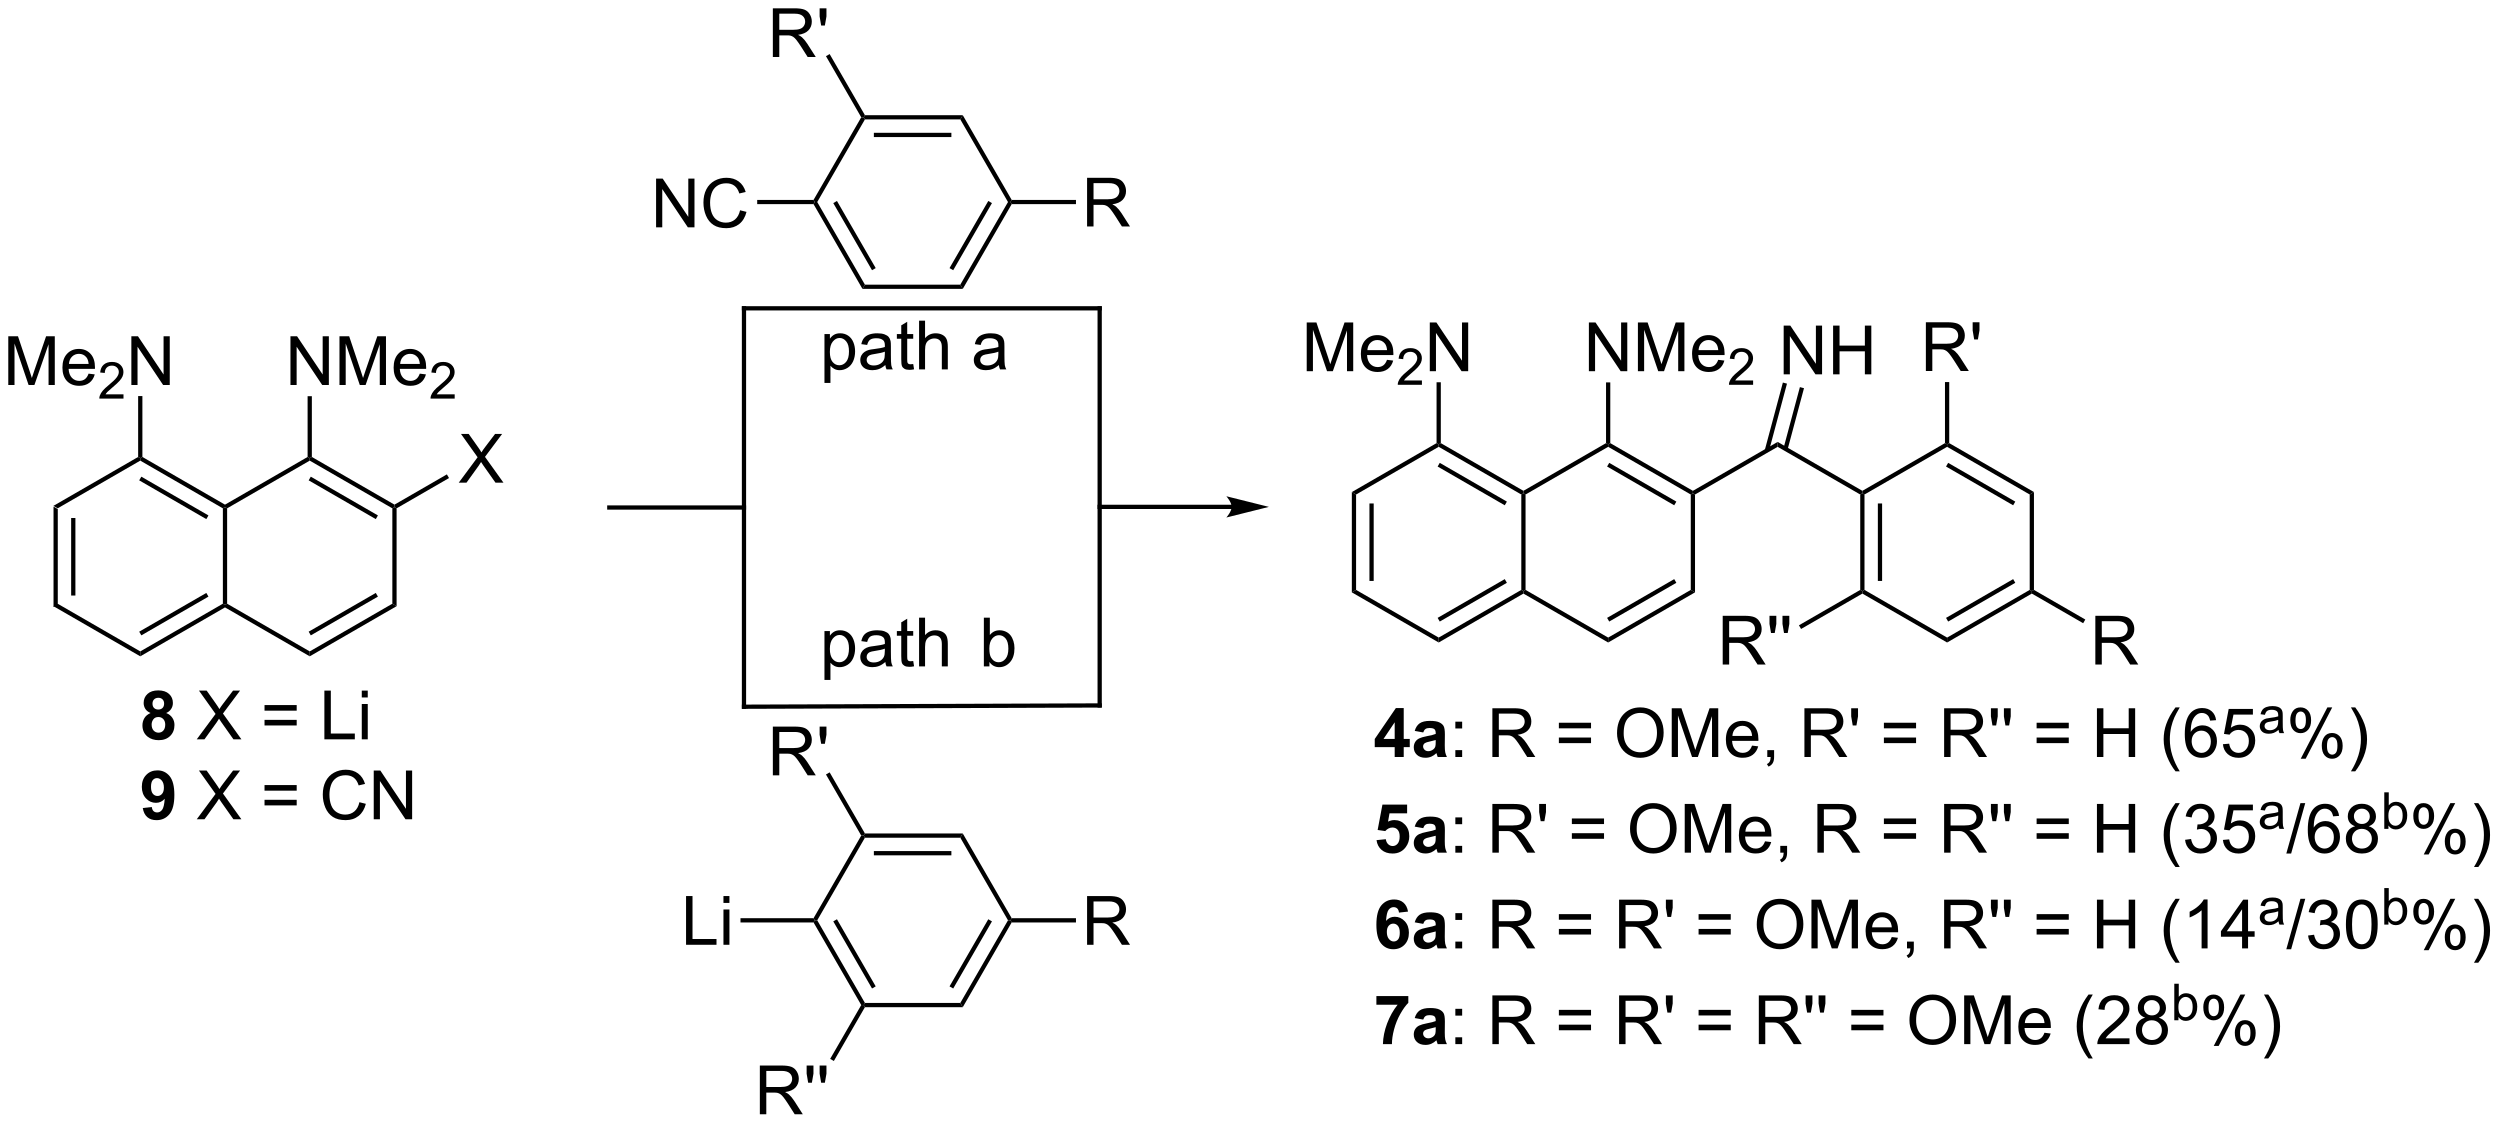 <?xml version="1.0" encoding="UTF-8"?>
<!DOCTYPE svg PUBLIC '-//W3C//DTD SVG 1.0//EN'
          'http://www.w3.org/TR/2001/REC-SVG-20010904/DTD/svg10.dtd'>
<svg stroke-dasharray="none" shape-rendering="auto" xmlns="http://www.w3.org/2000/svg" font-family="'Dialog'" text-rendering="auto" width="806" fill-opacity="1" color-interpolation="auto" color-rendering="auto" preserveAspectRatio="xMidYMid meet" font-size="12px" viewBox="0 0 806 362" fill="black" xmlns:xlink="http://www.w3.org/1999/xlink" stroke="black" image-rendering="auto" stroke-miterlimit="10" stroke-linecap="square" stroke-linejoin="miter" font-style="normal" stroke-width="1" height="362" stroke-dashoffset="0" font-weight="normal" stroke-opacity="1"
><!--Generated by the Batik Graphics2D SVG Generator--><defs id="genericDefs"
  /><g
  ><defs id="defs1"
    ><clipPath clipPathUnits="userSpaceOnUse" id="clipPath1"
      ><path d="M2.407 1.596 L304.446 1.596 L304.446 137.3 L2.407 137.3 L2.407 1.596 Z"
      /></clipPath
      ><clipPath clipPathUnits="userSpaceOnUse" id="clipPath2"
      ><path d="M33.442 157.866 L33.442 289.798 L327.082 289.798 L327.082 157.866 Z"
      /></clipPath
      ><clipPath clipPathUnits="userSpaceOnUse" id="clipPath3"
      ><path d="M33.442 157.866 L33.442 289.798 L327.074 289.798 L327.074 157.866 Z"
      /></clipPath
    ></defs
    ><g transform="scale(2.667,2.667) translate(-2.407,-1.596) matrix(1.029,0,0,1.029,-31.991,-160.785)"
    ><path d="M39.717 217.32 L40.217 217.609 L40.217 228.82 L39.717 229.109 ZM41.787 218.659 L41.787 227.769 L42.287 227.769 L42.287 218.659 Z" stroke="none" clip-path="url(#clipPath3)"
    /></g
    ><g transform="matrix(2.743,0,0,2.743,-91.728,-433.016)"
    ><path d="M39.717 229.109 L40.217 228.82 L49.927 234.426 L49.927 235.003 Z" stroke="none" clip-path="url(#clipPath3)"
    /></g
    ><g transform="matrix(2.743,0,0,2.743,-91.728,-433.016)"
    ><path d="M49.927 235.003 L49.927 234.426 L59.636 228.82 L59.886 228.964 L59.886 229.253 ZM50.052 232.541 L57.941 227.986 L57.691 227.553 L49.802 232.107 Z" stroke="none" clip-path="url(#clipPath3)"
    /></g
    ><g transform="matrix(2.743,0,0,2.743,-91.728,-433.016)"
    ><path d="M60.136 228.82 L59.886 228.964 L59.636 228.82 L59.636 217.609 L59.886 217.464 L60.136 217.609 Z" stroke="none" clip-path="url(#clipPath3)"
    /></g
    ><g transform="matrix(2.743,0,0,2.743,-91.728,-433.016)"
    ><path d="M59.886 217.176 L59.886 217.464 L59.636 217.609 L49.927 212.003 L49.927 211.714 L50.177 211.57 ZM57.941 218.443 L50.052 213.888 L49.802 214.321 L57.691 218.876 Z" stroke="none" clip-path="url(#clipPath3)"
    /></g
    ><g transform="matrix(2.743,0,0,2.743,-91.728,-433.016)"
    ><path d="M49.677 211.57 L49.927 211.714 L49.927 212.003 L40.217 217.609 L39.717 217.32 Z" stroke="none" clip-path="url(#clipPath3)"
    /></g
    ><g transform="matrix(2.743,0,0,2.743,-91.728,-433.016)"
    ><path d="M59.886 229.253 L59.886 228.964 L60.136 228.82 L69.845 234.426 L69.845 235.003 Z" stroke="none" clip-path="url(#clipPath3)"
    /></g
    ><g transform="matrix(2.743,0,0,2.743,-91.728,-433.016)"
    ><path d="M69.845 235.003 L69.845 234.426 L79.555 228.82 L80.055 229.109 ZM69.97 232.541 L77.859 227.986 L77.609 227.553 L69.72 232.107 Z" stroke="none" clip-path="url(#clipPath3)"
    /></g
    ><g transform="matrix(2.743,0,0,2.743,-91.728,-433.016)"
    ><path d="M80.055 229.109 L79.555 228.82 L79.555 217.609 L79.805 217.464 L80.055 217.609 Z" stroke="none" clip-path="url(#clipPath3)"
    /></g
    ><g transform="matrix(2.743,0,0,2.743,-91.728,-433.016)"
    ><path d="M79.805 217.176 L79.805 217.464 L79.555 217.609 L69.845 212.003 L69.845 211.714 L70.095 211.57 ZM77.859 218.443 L69.97 213.888 L69.72 214.321 L77.609 218.876 Z" stroke="none" clip-path="url(#clipPath3)"
    /></g
    ><g transform="matrix(2.743,0,0,2.743,-91.728,-433.016)"
    ><path d="M69.595 211.57 L69.845 211.714 L69.845 212.003 L60.136 217.609 L59.886 217.464 L59.886 217.176 Z" stroke="none" clip-path="url(#clipPath3)"
    /></g
    ><g transform="matrix(2.743,0,0,2.743,-91.728,-433.016)"
    ><path d="M67.58 203.114 L67.58 197.388 L68.358 197.388 L71.366 201.882 L71.366 197.388 L72.093 197.388 L72.093 203.114 L71.314 203.114 L68.306 198.614 L68.306 203.114 L67.58 203.114 ZM73.341 203.114 L73.341 197.388 L74.482 197.388 L75.839 201.442 Q76.026 202.007 76.112 202.289 Q76.209 201.976 76.417 201.372 L77.787 197.388 L78.807 197.388 L78.807 203.114 L78.076 203.114 L78.076 198.32 L76.412 203.114 L75.729 203.114 L74.073 198.239 L74.073 203.114 L73.341 203.114 ZM82.779 201.778 L83.505 201.867 Q83.334 202.505 82.867 202.857 Q82.404 203.208 81.682 203.208 Q80.771 203.208 80.237 202.648 Q79.706 202.086 79.706 201.075 Q79.706 200.028 80.245 199.45 Q80.784 198.872 81.643 198.872 Q82.474 198.872 83 199.44 Q83.529 200.005 83.529 201.031 Q83.529 201.094 83.526 201.219 L80.432 201.219 Q80.472 201.903 80.818 202.268 Q81.167 202.63 81.685 202.63 Q82.073 202.63 82.347 202.427 Q82.62 202.224 82.779 201.778 ZM80.472 200.64 L82.787 200.64 Q82.74 200.117 82.521 199.857 Q82.185 199.45 81.651 199.45 Q81.167 199.45 80.836 199.776 Q80.505 200.099 80.472 200.64 Z" stroke="none" clip-path="url(#clipPath3)"
    /></g
    ><g transform="matrix(2.743,0,0,2.743,-91.728,-433.016)"
    ><path d="M86.882 204.207 L86.882 204.714 L84.043 204.714 Q84.037 204.523 84.105 204.347 Q84.213 204.058 84.451 203.777 Q84.691 203.495 85.142 203.126 Q85.841 202.552 86.088 202.216 Q86.334 201.88 86.334 201.582 Q86.334 201.269 86.109 201.054 Q85.886 200.837 85.525 200.837 Q85.144 200.837 84.916 201.066 Q84.687 201.294 84.685 201.699 L84.142 201.644 Q84.199 201.037 84.562 200.72 Q84.925 200.402 85.537 200.402 Q86.156 200.402 86.515 200.745 Q86.876 201.087 86.876 201.593 Q86.876 201.851 86.771 202.101 Q86.666 202.349 86.419 202.625 Q86.175 202.9 85.607 203.38 Q85.132 203.779 84.998 203.921 Q84.863 204.064 84.775 204.207 L86.882 204.207 Z" stroke="none" clip-path="url(#clipPath3)"
    /></g
    ><g transform="matrix(2.743,0,0,2.743,-91.728,-433.016)"
    ><path d="M34.414 203.114 L34.414 197.388 L35.555 197.388 L36.911 201.442 Q37.099 202.007 37.185 202.289 Q37.281 201.976 37.489 201.372 L38.859 197.388 L39.88 197.388 L39.88 203.114 L39.148 203.114 L39.148 198.32 L37.484 203.114 L36.802 203.114 L35.146 198.239 L35.146 203.114 L34.414 203.114 ZM43.852 201.778 L44.578 201.867 Q44.406 202.505 43.94 202.857 Q43.477 203.208 42.755 203.208 Q41.844 203.208 41.31 202.648 Q40.779 202.086 40.779 201.075 Q40.779 200.028 41.318 199.45 Q41.857 198.872 42.716 198.872 Q43.547 198.872 44.073 199.44 Q44.602 200.005 44.602 201.031 Q44.602 201.094 44.599 201.219 L41.505 201.219 Q41.544 201.903 41.891 202.268 Q42.239 202.63 42.758 202.63 Q43.146 202.63 43.419 202.427 Q43.693 202.224 43.852 201.778 ZM41.544 200.64 L43.859 200.64 Q43.812 200.117 43.594 199.857 Q43.258 199.45 42.724 199.45 Q42.239 199.45 41.909 199.776 Q41.578 200.099 41.544 200.64 Z" stroke="none" clip-path="url(#clipPath3)"
    /></g
    ><g transform="matrix(2.743,0,0,2.743,-91.728,-433.016)"
    ><path d="M47.955 204.207 L47.955 204.714 L45.115 204.714 Q45.109 204.523 45.178 204.347 Q45.285 204.058 45.523 203.777 Q45.764 203.495 46.215 203.126 Q46.914 202.552 47.16 202.216 Q47.406 201.88 47.406 201.582 Q47.406 201.269 47.181 201.054 Q46.959 200.837 46.598 200.837 Q46.217 200.837 45.988 201.066 Q45.76 201.294 45.758 201.699 L45.215 201.644 Q45.271 201.037 45.635 200.72 Q45.998 200.402 46.609 200.402 Q47.228 200.402 47.588 200.745 Q47.949 201.087 47.949 201.593 Q47.949 201.851 47.844 202.101 Q47.738 202.349 47.492 202.625 Q47.248 202.9 46.68 203.38 Q46.205 203.779 46.07 203.921 Q45.935 204.064 45.848 204.207 L47.955 204.207 Z" stroke="none" clip-path="url(#clipPath3)"
    /></g
    ><g transform="matrix(2.743,0,0,2.743,-91.728,-433.016)"
    ><path d="M48.88 203.114 L48.88 197.388 L49.658 197.388 L52.666 201.882 L52.666 197.388 L53.393 197.388 L53.393 203.114 L52.614 203.114 L49.606 198.614 L49.606 203.114 L48.88 203.114 Z" stroke="none" clip-path="url(#clipPath3)"
    /></g
    ><g transform="matrix(2.743,0,0,2.743,-91.728,-433.016)"
    ><path d="M70.095 211.57 L69.845 211.714 L69.595 211.57 L69.595 204.429 L70.095 204.429 Z" stroke="none" clip-path="url(#clipPath3)"
    /></g
    ><g transform="matrix(2.743,0,0,2.743,-91.728,-433.016)"
    ><path d="M49.677 204.414 L50.177 204.414 L50.177 211.57 L49.927 211.714 L49.677 211.57 Z" stroke="none" clip-path="url(#clipPath3)"
    /></g
    ><g transform="matrix(2.743,0,0,2.743,-91.728,-433.016)"
    ><path d="M87.363 214.589 L89.576 211.605 L87.623 208.863 L88.527 208.863 L89.566 210.332 Q89.889 210.787 90.027 211.035 Q90.217 210.722 90.48 210.381 L91.631 208.863 L92.457 208.863 L90.444 211.561 L92.613 214.589 L91.675 214.589 L90.233 212.545 Q90.113 212.37 89.983 212.162 Q89.792 212.475 89.709 212.592 L88.272 214.589 L87.363 214.589 Z" stroke="none" clip-path="url(#clipPath3)"
    /></g
    ><g transform="matrix(2.743,0,0,2.743,-91.728,-433.016)"
    ><path d="M85.966 213.618 L86.216 214.051 L80.055 217.609 L79.805 217.464 L79.805 217.176 Z" stroke="none" clip-path="url(#clipPath3)"
    /></g
    ><g transform="matrix(2.743,0,0,2.743,-91.728,-433.016)"
    ><path d="M120.885 217.264 L105.056 217.264 L104.806 217.264 L104.806 217.764 L105.056 217.764 L120.885 217.764 L121.135 217.764 L121.135 217.264 L120.885 217.264 Z" stroke="none" clip-path="url(#clipPath3)"
    /></g
    ><g transform="matrix(2.743,0,0,2.743,-91.728,-433.016)"
    ><path d="M121.135 240.927 L121.135 194.101 L121.135 193.851 L120.635 193.851 L120.635 194.101 L120.635 240.927 L120.635 241.177 L121.135 241.177 L121.135 240.927 Z" stroke="none" clip-path="url(#clipPath3)"
    /></g
    ><g transform="matrix(2.743,0,0,2.743,-91.728,-433.016)"
    ><path d="M162.691 193.851 L120.885 193.851 L120.635 193.851 L120.635 194.351 L120.885 194.351 L162.691 194.351 L162.941 194.351 L162.941 193.851 L162.691 193.851 Z" stroke="none" clip-path="url(#clipPath3)"
    /></g
    ><g transform="matrix(2.743,0,0,2.743,-91.728,-433.016)"
    ><path d="M146.6 255.823 L146.312 256.323 L135.1 256.323 L134.956 256.073 L135.1 255.823 ZM145.261 257.893 L136.151 257.893 L136.151 258.393 L145.261 258.393 Z" stroke="none" clip-path="url(#clipPath3)"
    /></g
    ><g transform="matrix(2.743,0,0,2.743,-91.728,-433.016)"
    ><path d="M134.667 256.073 L134.956 256.073 L135.1 256.323 L129.495 266.032 L129.206 266.032 L129.062 265.782 Z" stroke="none" clip-path="url(#clipPath3)"
    /></g
    ><g transform="matrix(2.743,0,0,2.743,-91.728,-433.016)"
    ><path d="M129.062 266.282 L129.206 266.032 L129.495 266.032 L135.1 275.741 L134.956 275.991 L134.667 275.991 ZM131.38 266.157 L135.935 274.046 L136.368 273.796 L131.813 265.907 Z" stroke="none" clip-path="url(#clipPath3)"
    /></g
    ><g transform="matrix(2.743,0,0,2.743,-91.728,-433.016)"
    ><path d="M135.1 276.241 L134.956 275.991 L135.1 275.741 L146.312 275.741 L146.6 276.241 Z" stroke="none" clip-path="url(#clipPath3)"
    /></g
    ><g transform="matrix(2.743,0,0,2.743,-91.728,-433.016)"
    ><path d="M146.6 276.241 L146.312 275.741 L151.917 266.032 L152.206 266.032 L152.35 266.282 ZM145.477 274.046 L150.032 266.157 L149.599 265.907 L145.044 273.796 Z" stroke="none" clip-path="url(#clipPath3)"
    /></g
    ><g transform="matrix(2.743,0,0,2.743,-91.728,-433.016)"
    ><path d="M152.35 265.782 L152.206 266.032 L151.917 266.032 L146.312 256.323 L146.6 255.823 Z" stroke="none" clip-path="url(#clipPath3)"
    /></g
    ><g transform="matrix(2.743,0,0,2.743,-91.728,-433.016)"
    ><path d="M124.278 248.988 L124.278 243.262 L126.817 243.262 Q127.582 243.262 127.981 243.416 Q128.379 243.569 128.616 243.96 Q128.856 244.35 128.856 244.824 Q128.856 245.434 128.46 245.853 Q128.067 246.27 127.241 246.382 Q127.543 246.528 127.7 246.668 Q128.03 246.973 128.327 247.429 L129.325 248.988 L128.371 248.988 L127.614 247.796 Q127.28 247.28 127.064 247.007 Q126.851 246.733 126.681 246.624 Q126.512 246.514 126.335 246.473 Q126.207 246.444 125.913 246.444 L125.035 246.444 L125.035 248.988 L124.278 248.988 ZM125.035 245.788 L126.663 245.788 Q127.184 245.788 127.476 245.681 Q127.77 245.574 127.921 245.337 Q128.075 245.1 128.075 244.824 Q128.075 244.418 127.778 244.158 Q127.483 243.895 126.848 243.895 L125.035 243.895 L125.035 245.788 ZM129.956 245.288 L129.776 244.218 L129.776 243.262 L130.578 243.262 L130.578 244.218 L130.391 245.288 L129.956 245.288 Z" stroke="none" clip-path="url(#clipPath3)"
    /></g
    ><g transform="matrix(2.743,0,0,2.743,-91.728,-433.016)"
    ><path d="M135.1 255.823 L134.956 256.073 L134.667 256.073 L130.521 248.891 L130.954 248.641 Z" stroke="none" clip-path="url(#clipPath3)"
    /></g
    ><g transform="matrix(2.743,0,0,2.743,-91.728,-433.016)"
    ><path d="M122.75 288.825 L122.75 283.099 L125.289 283.099 Q126.055 283.099 126.453 283.253 Q126.852 283.406 127.089 283.797 Q127.328 284.188 127.328 284.661 Q127.328 285.271 126.933 285.69 Q126.539 286.107 125.714 286.219 Q126.016 286.365 126.172 286.505 Q126.503 286.81 126.8 287.266 L127.797 288.825 L126.844 288.825 L126.086 287.633 Q125.753 287.117 125.537 286.844 Q125.323 286.57 125.154 286.461 Q124.985 286.351 124.808 286.31 Q124.68 286.281 124.386 286.281 L123.508 286.281 L123.508 288.825 L122.75 288.825 ZM123.508 285.625 L125.136 285.625 Q125.657 285.625 125.948 285.518 Q126.243 285.411 126.394 285.175 Q126.547 284.938 126.547 284.661 Q126.547 284.255 126.25 283.995 Q125.956 283.732 125.321 283.732 L123.508 283.732 L123.508 285.625 ZM128.429 285.125 L128.249 284.055 L128.249 283.099 L129.051 283.099 L129.051 284.055 L128.864 285.125 L128.429 285.125 ZM129.956 285.125 L129.776 284.055 L129.776 283.099 L130.578 283.099 L130.578 284.055 L130.391 285.125 L129.956 285.125 Z" stroke="none" clip-path="url(#clipPath3)"
    /></g
    ><g transform="matrix(2.743,0,0,2.743,-91.728,-433.016)"
    ><path d="M134.667 275.991 L134.956 275.991 L135.1 276.241 L131.448 282.567 L131.015 282.317 Z" stroke="none" clip-path="url(#clipPath3)"
    /></g
    ><g transform="matrix(2.743,0,0,2.743,-91.728,-433.016)"
    ><path d="M114.077 268.907 L114.077 263.18 L114.835 263.18 L114.835 268.23 L117.655 268.23 L117.655 268.907 L114.077 268.907 ZM118.472 263.988 L118.472 263.18 L119.175 263.18 L119.175 263.988 L118.472 263.988 ZM118.472 268.907 L118.472 264.759 L119.175 264.759 L119.175 268.907 L118.472 268.907 Z" stroke="none" clip-path="url(#clipPath3)"
    /></g
    ><g transform="matrix(2.743,0,0,2.743,-91.728,-433.016)"
    ><path d="M129.062 265.782 L129.206 266.032 L129.062 266.282 L120.475 266.282 L120.475 265.782 Z" stroke="none" clip-path="url(#clipPath3)"
    /></g
    ><g transform="matrix(2.743,0,0,2.743,-91.728,-433.016)"
    ><path d="M161.211 268.907 L161.211 263.18 L163.75 263.18 Q164.516 263.18 164.914 263.334 Q165.313 263.488 165.55 263.878 Q165.789 264.269 165.789 264.743 Q165.789 265.352 165.394 265.772 Q165 266.188 164.175 266.3 Q164.477 266.446 164.633 266.587 Q164.964 266.891 165.261 267.347 L166.258 268.907 L165.305 268.907 L164.547 267.714 Q164.214 267.199 163.998 266.925 Q163.784 266.652 163.615 266.542 Q163.446 266.433 163.269 266.391 Q163.141 266.363 162.847 266.363 L161.969 266.363 L161.969 268.907 L161.211 268.907 ZM161.969 265.706 L163.597 265.706 Q164.118 265.706 164.409 265.6 Q164.703 265.493 164.855 265.256 Q165.008 265.019 165.008 264.743 Q165.008 264.337 164.711 264.076 Q164.417 263.813 163.782 263.813 L161.969 263.813 L161.969 265.706 Z" stroke="none" clip-path="url(#clipPath3)"
    /></g
    ><g transform="matrix(2.743,0,0,2.743,-91.728,-433.016)"
    ><path d="M152.35 266.282 L152.206 266.032 L152.35 265.782 L159.906 265.782 L159.906 266.282 Z" stroke="none" clip-path="url(#clipPath3)"
    /></g
    ><g transform="matrix(2.743,0,0,2.743,-91.728,-433.016)"
    ><path d="M146.6 171.399 L146.312 171.899 L135.1 171.899 L134.956 171.649 L135.1 171.399 ZM145.261 173.469 L136.151 173.469 L136.151 173.969 L145.261 173.969 Z" stroke="none" clip-path="url(#clipPath3)"
    /></g
    ><g transform="matrix(2.743,0,0,2.743,-91.728,-433.016)"
    ><path d="M134.667 171.649 L134.956 171.649 L135.1 171.899 L129.495 181.608 L129.206 181.608 L129.062 181.358 Z" stroke="none" clip-path="url(#clipPath3)"
    /></g
    ><g transform="matrix(2.743,0,0,2.743,-91.728,-433.016)"
    ><path d="M129.062 181.858 L129.206 181.608 L129.495 181.608 L135.1 191.318 L134.812 191.818 ZM131.38 181.733 L135.935 189.623 L136.368 189.373 L131.813 181.483 Z" stroke="none" clip-path="url(#clipPath3)"
    /></g
    ><g transform="matrix(2.743,0,0,2.743,-91.728,-433.016)"
    ><path d="M134.812 191.818 L135.1 191.318 L146.312 191.318 L146.6 191.818 Z" stroke="none" clip-path="url(#clipPath3)"
    /></g
    ><g transform="matrix(2.743,0,0,2.743,-91.728,-433.016)"
    ><path d="M146.6 191.818 L146.312 191.318 L151.917 181.608 L152.206 181.608 L152.35 181.858 ZM145.477 189.623 L150.032 181.733 L149.599 181.483 L145.044 189.373 Z" stroke="none" clip-path="url(#clipPath3)"
    /></g
    ><g transform="matrix(2.743,0,0,2.743,-91.728,-433.016)"
    ><path d="M152.35 181.358 L152.206 181.608 L151.917 181.608 L146.312 171.899 L146.6 171.399 Z" stroke="none" clip-path="url(#clipPath3)"
    /></g
    ><g transform="matrix(2.743,0,0,2.743,-91.728,-433.016)"
    ><path d="M124.278 164.565 L124.278 158.838 L126.817 158.838 Q127.582 158.838 127.981 158.992 Q128.379 159.145 128.616 159.536 Q128.856 159.927 128.856 160.401 Q128.856 161.01 128.46 161.429 Q128.067 161.846 127.241 161.958 Q127.543 162.104 127.7 162.244 Q128.03 162.549 128.327 163.005 L129.325 164.565 L128.371 164.565 L127.614 163.372 Q127.28 162.857 127.064 162.583 Q126.851 162.31 126.681 162.2 Q126.512 162.091 126.335 162.049 Q126.207 162.02 125.913 162.02 L125.035 162.02 L125.035 164.565 L124.278 164.565 ZM125.035 161.364 L126.663 161.364 Q127.184 161.364 127.476 161.257 Q127.77 161.151 127.921 160.914 Q128.075 160.677 128.075 160.401 Q128.075 159.994 127.778 159.734 Q127.483 159.471 126.848 159.471 L125.035 159.471 L125.035 161.364 ZM129.956 160.864 L129.776 159.794 L129.776 158.838 L130.578 158.838 L130.578 159.794 L130.391 160.864 L129.956 160.864 Z" stroke="none" clip-path="url(#clipPath3)"
    /></g
    ><g transform="matrix(2.743,0,0,2.743,-91.728,-433.016)"
    ><path d="M135.1 171.399 L134.956 171.649 L134.667 171.649 L130.521 164.467 L130.954 164.217 Z" stroke="none" clip-path="url(#clipPath3)"
    /></g
    ><g transform="matrix(2.743,0,0,2.743,-91.728,-433.016)"
    ><path d="M110.554 184.583 L110.554 178.857 L111.332 178.857 L114.34 183.352 L114.34 178.857 L115.067 178.857 L115.067 184.583 L114.288 184.583 L111.28 180.083 L111.28 184.583 L110.554 184.583 ZM120.425 182.576 L121.183 182.766 Q120.946 183.701 120.326 184.193 Q119.706 184.682 118.813 184.682 Q117.886 184.682 117.305 184.305 Q116.727 183.927 116.422 183.214 Q116.12 182.498 116.12 181.677 Q116.12 180.781 116.461 180.117 Q116.805 179.451 117.435 179.104 Q118.066 178.758 118.823 178.758 Q119.683 178.758 120.269 179.195 Q120.855 179.633 121.086 180.427 L120.339 180.602 Q120.141 179.977 119.761 179.693 Q119.383 179.406 118.808 179.406 Q118.149 179.406 117.704 179.724 Q117.261 180.039 117.081 180.573 Q116.901 181.107 116.901 181.672 Q116.901 182.404 117.115 182.948 Q117.329 183.492 117.776 183.763 Q118.227 184.031 118.75 184.031 Q119.386 184.031 119.826 183.664 Q120.269 183.297 120.425 182.576 Z" stroke="none" clip-path="url(#clipPath3)"
    /></g
    ><g transform="matrix(2.743,0,0,2.743,-91.728,-433.016)"
    ><path d="M129.062 181.358 L129.206 181.608 L129.062 181.858 L122.438 181.858 L122.438 181.358 Z" stroke="none" clip-path="url(#clipPath3)"
    /></g
    ><g transform="matrix(2.743,0,0,2.743,-91.728,-433.016)"
    ><path d="M161.211 184.483 L161.211 178.757 L163.75 178.757 Q164.516 178.757 164.914 178.911 Q165.313 179.064 165.55 179.455 Q165.789 179.845 165.789 180.319 Q165.789 180.929 165.394 181.348 Q165 181.765 164.175 181.877 Q164.477 182.023 164.633 182.163 Q164.964 182.468 165.261 182.923 L166.258 184.483 L165.305 184.483 L164.547 183.291 Q164.214 182.775 163.998 182.502 Q163.784 182.228 163.615 182.119 Q163.446 182.009 163.269 181.968 Q163.141 181.939 162.847 181.939 L161.969 181.939 L161.969 184.483 L161.211 184.483 ZM161.969 181.283 L163.597 181.283 Q164.118 181.283 164.409 181.176 Q164.703 181.069 164.855 180.832 Q165.008 180.595 165.008 180.319 Q165.008 179.913 164.711 179.653 Q164.417 179.39 163.782 179.39 L161.969 179.39 L161.969 181.283 Z" stroke="none" clip-path="url(#clipPath3)"
    /></g
    ><g transform="matrix(2.743,0,0,2.743,-91.728,-433.016)"
    ><path d="M152.35 181.858 L152.206 181.608 L152.35 181.358 L159.906 181.358 L159.906 181.858 Z" stroke="none" clip-path="url(#clipPath3)"
    /></g
    ><g transform="matrix(2.743,0,0,2.743,-91.728,-433.016)"
    ><path d="M162.941 240.777 L162.941 194.101 L162.941 193.851 L162.441 193.851 L162.441 194.101 L162.441 240.777 L162.441 241.027 L162.941 241.027 L162.941 240.777 Z" stroke="none" clip-path="url(#clipPath3)"
    /></g
    ><g transform="matrix(2.743,0,0,2.743,-91.728,-433.016)"
    ><path d="M120.887 241.177 L162.692 241.027 L162.942 241.026 L162.94 240.526 L162.69 240.527 L120.884 240.677 L120.634 240.678 L120.637 241.178 L120.887 241.177 Z" stroke="none" clip-path="url(#clipPath3)"
    /></g
    ><g transform="matrix(2.743,0,0,2.743,-91.728,-433.016)"
    ><path d="M178.205 217.189 L162.691 217.189 L162.441 217.189 L162.441 217.689 L162.691 217.689 L178.205 217.689 L178.455 217.689 L178.455 217.189 L178.205 217.189 ZM182.58 217.439 L177.58 216.189 C177.58 216.189 178.205 216.892 178.205 217.439 C178.205 217.986 177.58 218.689 177.58 218.689 Z" stroke="none" clip-path="url(#clipPath3)"
    /></g
    ><g transform="matrix(2.743,0,0,2.743,-91.728,-433.016)"
    ><path d="M192.329 215.696 L192.829 215.985 L192.829 227.196 L192.329 227.485 ZM194.399 217.036 L194.399 226.146 L194.899 226.146 L194.899 217.036 Z" stroke="none" clip-path="url(#clipPath3)"
    /></g
    ><g transform="matrix(2.743,0,0,2.743,-91.728,-433.016)"
    ><path d="M192.329 227.485 L192.829 227.196 L202.538 232.802 L202.538 233.379 Z" stroke="none" clip-path="url(#clipPath3)"
    /></g
    ><g transform="matrix(2.743,0,0,2.743,-91.728,-433.016)"
    ><path d="M202.538 233.379 L202.538 232.802 L212.248 227.196 L212.498 227.341 L212.498 227.629 ZM202.663 230.917 L210.553 226.362 L210.303 225.929 L202.413 230.484 Z" stroke="none" clip-path="url(#clipPath3)"
    /></g
    ><g transform="matrix(2.743,0,0,2.743,-91.728,-433.016)"
    ><path d="M212.748 227.196 L212.498 227.341 L212.248 227.196 L212.248 215.985 L212.498 215.841 L212.748 215.985 Z" stroke="none" clip-path="url(#clipPath3)"
    /></g
    ><g transform="matrix(2.743,0,0,2.743,-91.728,-433.016)"
    ><path d="M212.498 215.552 L212.498 215.841 L212.248 215.985 L202.538 210.379 L202.538 210.091 L202.788 209.946 ZM210.553 216.819 L202.663 212.264 L202.413 212.697 L210.303 217.252 Z" stroke="none" clip-path="url(#clipPath3)"
    /></g
    ><g transform="matrix(2.743,0,0,2.743,-91.728,-433.016)"
    ><path d="M202.288 209.946 L202.538 210.091 L202.538 210.379 L192.829 215.985 L192.329 215.696 Z" stroke="none" clip-path="url(#clipPath3)"
    /></g
    ><g transform="matrix(2.743,0,0,2.743,-91.728,-433.016)"
    ><path d="M212.498 227.629 L212.498 227.341 L212.748 227.196 L222.457 232.802 L222.457 233.379 Z" stroke="none" clip-path="url(#clipPath3)"
    /></g
    ><g transform="matrix(2.743,0,0,2.743,-91.728,-433.016)"
    ><path d="M222.457 233.379 L222.457 232.802 L232.166 227.196 L232.666 227.485 ZM222.582 230.917 L230.471 226.362 L230.221 225.929 L222.332 230.484 Z" stroke="none" clip-path="url(#clipPath3)"
    /></g
    ><g transform="matrix(2.743,0,0,2.743,-91.728,-433.016)"
    ><path d="M232.666 227.485 L232.166 227.196 L232.166 215.985 L232.416 215.841 L232.666 215.985 Z" stroke="none" clip-path="url(#clipPath3)"
    /></g
    ><g transform="matrix(2.743,0,0,2.743,-91.728,-433.016)"
    ><path d="M232.416 215.552 L232.416 215.841 L232.166 215.985 L222.457 210.379 L222.457 210.091 L222.707 209.946 ZM230.471 216.819 L222.582 212.264 L222.332 212.697 L230.221 217.252 Z" stroke="none" clip-path="url(#clipPath3)"
    /></g
    ><g transform="matrix(2.743,0,0,2.743,-91.728,-433.016)"
    ><path d="M222.207 209.946 L222.457 210.091 L222.457 210.379 L212.748 215.985 L212.498 215.841 L212.498 215.552 Z" stroke="none" clip-path="url(#clipPath3)"
    /></g
    ><g transform="matrix(2.743,0,0,2.743,-91.728,-433.016)"
    ><path d="M220.191 201.491 L220.191 195.764 L220.97 195.764 L223.978 200.259 L223.978 195.764 L224.704 195.764 L224.704 201.491 L223.926 201.491 L220.918 196.991 L220.918 201.491 L220.191 201.491 ZM225.953 201.491 L225.953 195.764 L227.094 195.764 L228.451 199.819 Q228.638 200.384 228.724 200.665 Q228.82 200.353 229.029 199.749 L230.398 195.764 L231.419 195.764 L231.419 201.491 L230.688 201.491 L230.688 196.696 L229.023 201.491 L228.341 201.491 L226.685 196.616 L226.685 201.491 L225.953 201.491 ZM235.391 200.155 L236.117 200.243 Q235.945 200.881 235.479 201.233 Q235.016 201.584 234.294 201.584 Q233.383 201.584 232.849 201.025 Q232.318 200.462 232.318 199.452 Q232.318 198.405 232.857 197.827 Q233.396 197.249 234.255 197.249 Q235.086 197.249 235.612 197.816 Q236.141 198.381 236.141 199.407 Q236.141 199.47 236.138 199.595 L233.044 199.595 Q233.083 200.28 233.43 200.644 Q233.779 201.006 234.297 201.006 Q234.685 201.006 234.958 200.803 Q235.232 200.6 235.391 200.155 ZM233.083 199.017 L235.398 199.017 Q235.351 198.493 235.133 198.233 Q234.797 197.827 234.263 197.827 Q233.779 197.827 233.448 198.152 Q233.117 198.475 233.083 199.017 Z" stroke="none" clip-path="url(#clipPath3)"
    /></g
    ><g transform="matrix(2.743,0,0,2.743,-91.728,-433.016)"
    ><path d="M239.494 202.583 L239.494 203.091 L236.654 203.091 Q236.648 202.899 236.717 202.724 Q236.824 202.434 237.062 202.153 Q237.303 201.872 237.754 201.503 Q238.453 200.929 238.699 200.593 Q238.945 200.257 238.945 199.958 Q238.945 199.645 238.721 199.43 Q238.498 199.214 238.137 199.214 Q237.756 199.214 237.527 199.442 Q237.299 199.671 237.297 200.075 L236.754 200.02 Q236.81 199.413 237.174 199.097 Q237.537 198.778 238.148 198.778 Q238.768 198.778 239.127 199.122 Q239.488 199.464 239.488 199.97 Q239.488 200.227 239.383 200.477 Q239.277 200.726 239.031 201.001 Q238.787 201.276 238.219 201.757 Q237.744 202.155 237.609 202.298 Q237.475 202.44 237.387 202.583 L239.494 202.583 Z" stroke="none" clip-path="url(#clipPath3)"
    /></g
    ><g transform="matrix(2.743,0,0,2.743,-91.728,-433.016)"
    ><path d="M187.026 201.491 L187.026 195.764 L188.166 195.764 L189.523 199.819 Q189.711 200.384 189.797 200.665 Q189.893 200.353 190.101 199.749 L191.471 195.764 L192.492 195.764 L192.492 201.491 L191.76 201.491 L191.76 196.696 L190.096 201.491 L189.414 201.491 L187.757 196.616 L187.757 201.491 L187.026 201.491 ZM196.463 200.155 L197.19 200.243 Q197.018 200.881 196.552 201.233 Q196.088 201.584 195.367 201.584 Q194.455 201.584 193.922 201.025 Q193.39 200.462 193.39 199.452 Q193.39 198.405 193.929 197.827 Q194.469 197.249 195.328 197.249 Q196.159 197.249 196.685 197.816 Q197.213 198.381 197.213 199.407 Q197.213 199.47 197.211 199.595 L194.117 199.595 Q194.156 200.28 194.502 200.644 Q194.851 201.006 195.369 201.006 Q195.757 201.006 196.031 200.803 Q196.304 200.6 196.463 200.155 ZM194.156 199.017 L196.471 199.017 Q196.424 198.493 196.205 198.233 Q195.869 197.827 195.336 197.827 Q194.851 197.827 194.521 198.152 Q194.19 198.475 194.156 199.017 Z" stroke="none" clip-path="url(#clipPath3)"
    /></g
    ><g transform="matrix(2.743,0,0,2.743,-91.728,-433.016)"
    ><path d="M200.567 202.583 L200.567 203.091 L197.727 203.091 Q197.721 202.899 197.789 202.724 Q197.897 202.434 198.135 202.153 Q198.375 201.872 198.827 201.503 Q199.526 200.929 199.772 200.593 Q200.018 200.257 200.018 199.958 Q200.018 199.645 199.793 199.43 Q199.571 199.214 199.209 199.214 Q198.828 199.214 198.6 199.442 Q198.371 199.671 198.369 200.075 L197.827 200.02 Q197.883 199.413 198.246 199.097 Q198.61 198.778 199.221 198.778 Q199.84 198.778 200.2 199.122 Q200.561 199.464 200.561 199.97 Q200.561 200.227 200.456 200.477 Q200.35 200.726 200.104 201.001 Q199.86 201.276 199.291 201.757 Q198.817 202.155 198.682 202.298 Q198.547 202.44 198.459 202.583 L200.567 202.583 Z" stroke="none" clip-path="url(#clipPath3)"
    /></g
    ><g transform="matrix(2.743,0,0,2.743,-91.728,-433.016)"
    ><path d="M201.492 201.491 L201.492 195.764 L202.27 195.764 L205.278 200.259 L205.278 195.764 L206.005 195.764 L206.005 201.491 L205.226 201.491 L202.218 196.991 L202.218 201.491 L201.492 201.491 Z" stroke="none" clip-path="url(#clipPath3)"
    /></g
    ><g transform="matrix(2.743,0,0,2.743,-91.728,-433.016)"
    ><path d="M222.707 209.946 L222.457 210.091 L222.207 209.946 L222.207 202.806 L222.707 202.806 Z" stroke="none" clip-path="url(#clipPath3)"
    /></g
    ><g transform="matrix(2.743,0,0,2.743,-91.728,-433.016)"
    ><path d="M202.288 202.791 L202.788 202.791 L202.788 209.946 L202.538 210.091 L202.288 209.946 Z" stroke="none" clip-path="url(#clipPath3)"
    /></g
    ><g transform="matrix(2.743,0,0,2.743,-91.728,-433.016)"
    ><path d="M242.376 209.802 L242.376 210.379 L232.666 215.985 L232.416 215.841 L232.416 215.552 Z" stroke="none" clip-path="url(#clipPath3)"
    /></g
    ><g transform="matrix(2.743,0,0,2.743,-91.728,-433.016)"
    ><path d="M243.086 201.858 L243.086 196.131 L243.865 196.131 L246.873 200.626 L246.873 196.131 L247.599 196.131 L247.599 201.858 L246.821 201.858 L243.813 197.358 L243.813 201.858 L243.086 201.858 ZM248.895 201.858 L248.895 196.131 L249.653 196.131 L249.653 198.483 L252.629 198.483 L252.629 196.131 L253.387 196.131 L253.387 201.858 L252.629 201.858 L252.629 199.157 L249.653 199.157 L249.653 201.858 L248.895 201.858 Z" stroke="none" clip-path="url(#clipPath3)"
    /></g
    ><g transform="matrix(2.743,0,0,2.743,-91.728,-433.016)"
    ><path d="M243.545 210.691 L245.475 203.49 L244.992 203.361 L243.062 210.562 ZM241.35 210.887 L243.475 202.954 L242.992 202.825 L240.867 210.758 Z" stroke="none" clip-path="url(#clipPath3)"
    /></g
    ><g transform="matrix(2.743,0,0,2.743,-91.728,-433.016)"
    ><path d="M242.376 210.379 L242.376 209.802 L252.335 215.552 L252.335 215.841 L252.085 215.985 Z" stroke="none" clip-path="url(#clipPath3)"
    /></g
    ><g transform="matrix(2.743,0,0,2.743,-91.728,-433.016)"
    ><path d="M252.085 215.985 L252.335 215.841 L252.585 215.985 L252.585 227.196 L252.335 227.341 L252.085 227.196 ZM254.155 217.036 L254.155 226.146 L254.655 226.146 L254.655 217.036 Z" stroke="none" clip-path="url(#clipPath3)"
    /></g
    ><g transform="matrix(2.743,0,0,2.743,-91.728,-433.016)"
    ><path d="M252.335 227.629 L252.335 227.341 L252.585 227.196 L262.294 232.802 L262.294 233.379 Z" stroke="none" clip-path="url(#clipPath3)"
    /></g
    ><g transform="matrix(2.743,0,0,2.743,-91.728,-433.016)"
    ><path d="M262.294 233.379 L262.294 232.802 L272.003 227.196 L272.253 227.341 L272.253 227.629 ZM262.419 230.917 L270.308 226.362 L270.058 225.929 L262.169 230.484 Z" stroke="none" clip-path="url(#clipPath3)"
    /></g
    ><g transform="matrix(2.743,0,0,2.743,-91.728,-433.016)"
    ><path d="M272.503 227.196 L272.253 227.341 L272.003 227.196 L272.003 215.985 L272.503 215.696 Z" stroke="none" clip-path="url(#clipPath3)"
    /></g
    ><g transform="matrix(2.743,0,0,2.743,-91.728,-433.016)"
    ><path d="M272.503 215.696 L272.003 215.985 L262.294 210.379 L262.294 210.091 L262.544 209.946 ZM270.308 216.819 L262.419 212.264 L262.169 212.697 L270.058 217.252 Z" stroke="none" clip-path="url(#clipPath3)"
    /></g
    ><g transform="matrix(2.743,0,0,2.743,-91.728,-433.016)"
    ><path d="M262.044 209.946 L262.294 210.091 L262.294 210.379 L252.585 215.985 L252.335 215.841 L252.335 215.552 Z" stroke="none" clip-path="url(#clipPath3)"
    /></g
    ><g transform="matrix(2.743,0,0,2.743,-91.728,-433.016)"
    ><path d="M259.799 201.466 L259.799 195.739 L262.339 195.739 Q263.104 195.739 263.502 195.893 Q263.901 196.046 264.138 196.437 Q264.377 196.828 264.377 197.302 Q264.377 197.911 263.982 198.33 Q263.589 198.747 262.763 198.859 Q263.065 199.005 263.221 199.145 Q263.552 199.45 263.849 199.906 L264.846 201.466 L263.893 201.466 L263.135 200.273 Q262.802 199.757 262.586 199.484 Q262.372 199.21 262.203 199.101 Q262.034 198.992 261.857 198.95 Q261.729 198.921 261.435 198.921 L260.557 198.921 L260.557 201.466 L259.799 201.466 ZM260.557 198.265 L262.185 198.265 Q262.706 198.265 262.997 198.158 Q263.292 198.052 263.443 197.815 Q263.596 197.578 263.596 197.302 Q263.596 196.895 263.299 196.635 Q263.005 196.372 262.37 196.372 L260.557 196.372 L260.557 198.265 ZM265.478 197.765 L265.298 196.695 L265.298 195.739 L266.1 195.739 L266.1 196.695 L265.913 197.765 L265.478 197.765 Z" stroke="none" clip-path="url(#clipPath3)"
    /></g
    ><g transform="matrix(2.743,0,0,2.743,-91.728,-433.016)"
    ><path d="M262.544 209.946 L262.294 210.091 L262.044 209.946 L262.044 202.766 L262.544 202.766 Z" stroke="none" clip-path="url(#clipPath3)"
    /></g
    ><g transform="matrix(2.743,0,0,2.743,-91.728,-433.016)"
    ><path d="M235.92 235.966 L235.92 230.239 L238.459 230.239 Q239.225 230.239 239.623 230.393 Q240.022 230.546 240.258 230.937 Q240.498 231.328 240.498 231.802 Q240.498 232.411 240.102 232.83 Q239.709 233.247 238.883 233.359 Q239.185 233.505 239.342 233.645 Q239.673 233.95 239.969 234.406 L240.967 235.966 L240.014 235.966 L239.256 234.773 Q238.923 234.257 238.706 233.984 Q238.493 233.71 238.324 233.601 Q238.154 233.492 237.977 233.45 Q237.85 233.421 237.555 233.421 L236.678 233.421 L236.678 235.966 L235.92 235.966 ZM236.678 232.765 L238.305 232.765 Q238.826 232.765 239.118 232.658 Q239.412 232.552 239.563 232.315 Q239.717 232.078 239.717 231.802 Q239.717 231.395 239.42 231.135 Q239.126 230.872 238.49 230.872 L236.678 230.872 L236.678 232.765 ZM241.598 232.265 L241.419 231.195 L241.419 230.239 L242.221 230.239 L242.221 231.195 L242.033 232.265 L241.598 232.265 ZM243.126 232.265 L242.946 231.195 L242.946 230.239 L243.748 230.239 L243.748 231.195 L243.56 232.265 L243.126 232.265 Z" stroke="none" clip-path="url(#clipPath3)"
    /></g
    ><g transform="matrix(2.743,0,0,2.743,-91.728,-433.016)"
    ><path d="M252.085 227.196 L252.335 227.341 L252.335 227.629 L245.13 231.789 L244.88 231.356 Z" stroke="none" clip-path="url(#clipPath3)"
    /></g
    ><g transform="matrix(2.743,0,0,2.743,-91.728,-433.016)"
    ><path d="M279.718 235.966 L279.718 230.239 L282.257 230.239 Q283.023 230.239 283.421 230.393 Q283.82 230.546 284.057 230.937 Q284.296 231.328 284.296 231.802 Q284.296 232.411 283.9 232.83 Q283.507 233.247 282.682 233.359 Q282.984 233.505 283.14 233.645 Q283.471 233.95 283.767 234.406 L284.765 235.966 L283.812 235.966 L283.054 234.773 Q282.721 234.257 282.505 233.984 Q282.291 233.71 282.122 233.601 Q281.952 233.492 281.775 233.45 Q281.648 233.421 281.353 233.421 L280.476 233.421 L280.476 235.966 L279.718 235.966 ZM280.476 232.765 L282.103 232.765 Q282.624 232.765 282.916 232.658 Q283.21 232.552 283.361 232.315 Q283.515 232.078 283.515 231.802 Q283.515 231.395 283.218 231.135 Q282.924 230.872 282.288 230.872 L280.476 230.872 L280.476 232.765 Z" stroke="none" clip-path="url(#clipPath3)"
    /></g
    ><g transform="matrix(2.743,0,0,2.743,-91.728,-433.016)"
    ><path d="M272.253 227.629 L272.253 227.341 L272.503 227.196 L278.538 230.68 L278.288 231.113 Z" stroke="none" clip-path="url(#clipPath3)"
    /></g
    ><g transform="matrix(2.743,0,0,2.743,-91.728,-433.016)"
    ><path d="M130.344 202.87 L130.344 197.13 L130.984 197.13 L130.984 197.669 Q131.211 197.351 131.495 197.195 Q131.781 197.036 132.187 197.036 Q132.719 197.036 133.125 197.31 Q133.531 197.583 133.737 198.081 Q133.945 198.578 133.945 199.172 Q133.945 199.81 133.716 200.32 Q133.487 200.828 133.052 201.101 Q132.617 201.372 132.135 201.372 Q131.784 201.372 131.505 201.224 Q131.226 201.075 131.047 200.849 L131.047 202.87 L130.344 202.87 ZM130.979 199.226 Q130.979 200.029 131.302 200.411 Q131.627 200.794 132.088 200.794 Q132.557 200.794 132.89 200.398 Q133.226 200 133.226 199.169 Q133.226 198.375 132.898 197.982 Q132.573 197.586 132.12 197.586 Q131.672 197.586 131.325 198.008 Q130.979 198.427 130.979 199.226 ZM137.499 200.766 Q137.108 201.099 136.746 201.237 Q136.387 201.372 135.972 201.372 Q135.288 201.372 134.92 201.039 Q134.553 200.703 134.553 200.185 Q134.553 199.88 134.691 199.627 Q134.832 199.375 135.056 199.224 Q135.28 199.07 135.561 198.992 Q135.769 198.937 136.186 198.888 Q137.038 198.786 137.441 198.646 Q137.444 198.5 137.444 198.461 Q137.444 198.031 137.246 197.857 Q136.975 197.617 136.444 197.617 Q135.949 197.617 135.712 197.792 Q135.475 197.966 135.363 198.406 L134.676 198.312 Q134.769 197.872 134.983 197.601 Q135.199 197.328 135.605 197.182 Q136.012 197.036 136.545 197.036 Q137.077 197.036 137.407 197.161 Q137.741 197.286 137.897 197.476 Q138.053 197.664 138.116 197.953 Q138.152 198.133 138.152 198.601 L138.152 199.539 Q138.152 200.521 138.196 200.781 Q138.241 201.039 138.374 201.279 L137.639 201.279 Q137.53 201.06 137.499 200.766 ZM137.441 199.195 Q137.058 199.351 136.293 199.461 Q135.858 199.523 135.678 199.601 Q135.499 199.68 135.399 199.831 Q135.303 199.982 135.303 200.164 Q135.303 200.445 135.517 200.633 Q135.73 200.82 136.139 200.82 Q136.545 200.82 136.861 200.643 Q137.178 200.466 137.327 200.156 Q137.441 199.919 137.441 199.453 L137.441 199.195 ZM140.776 200.648 L140.877 201.271 Q140.581 201.333 140.346 201.333 Q139.963 201.333 139.752 201.213 Q139.542 201.091 139.456 200.893 Q139.37 200.695 139.37 200.062 L139.37 197.677 L138.854 197.677 L138.854 197.13 L139.37 197.13 L139.37 196.101 L140.07 195.68 L140.07 197.13 L140.776 197.13 L140.776 197.677 L140.07 197.677 L140.07 200.101 Q140.07 200.404 140.107 200.489 Q140.143 200.575 140.226 200.627 Q140.312 200.677 140.469 200.677 Q140.586 200.677 140.776 200.648 ZM141.465 201.279 L141.465 195.552 L142.168 195.552 L142.168 197.607 Q142.66 197.036 143.41 197.036 Q143.871 197.036 144.209 197.219 Q144.551 197.398 144.696 197.719 Q144.842 198.039 144.842 198.648 L144.842 201.279 L144.139 201.279 L144.139 198.648 Q144.139 198.122 143.91 197.883 Q143.683 197.641 143.264 197.641 Q142.952 197.641 142.676 197.805 Q142.402 197.966 142.285 198.245 Q142.168 198.521 142.168 199.008 L142.168 201.279 L141.465 201.279 ZM150.842 200.766 Q150.452 201.099 150.09 201.237 Q149.73 201.372 149.316 201.372 Q148.631 201.372 148.264 201.039 Q147.897 200.703 147.897 200.185 Q147.897 199.88 148.035 199.627 Q148.176 199.375 148.399 199.224 Q148.624 199.07 148.905 198.992 Q149.113 198.937 149.53 198.888 Q150.381 198.786 150.785 198.646 Q150.788 198.5 150.788 198.461 Q150.788 198.031 150.59 197.857 Q150.319 197.617 149.788 197.617 Q149.293 197.617 149.056 197.792 Q148.819 197.966 148.707 198.406 L148.019 198.312 Q148.113 197.872 148.327 197.601 Q148.543 197.328 148.949 197.182 Q149.355 197.036 149.889 197.036 Q150.42 197.036 150.751 197.161 Q151.084 197.286 151.241 197.476 Q151.397 197.664 151.459 197.953 Q151.496 198.133 151.496 198.601 L151.496 199.539 Q151.496 200.521 151.54 200.781 Q151.584 201.039 151.717 201.279 L150.983 201.279 Q150.874 201.06 150.842 200.766 ZM150.785 199.195 Q150.402 199.351 149.637 199.461 Q149.202 199.523 149.022 199.601 Q148.842 199.68 148.743 199.831 Q148.647 199.982 148.647 200.164 Q148.647 200.445 148.861 200.633 Q149.074 200.82 149.483 200.82 Q149.889 200.82 150.204 200.643 Q150.522 200.466 150.67 200.156 Q150.785 199.919 150.785 199.453 L150.785 199.195 Z" stroke="none" clip-path="url(#clipPath3)"
    /></g
    ><g transform="matrix(2.743,0,0,2.743,-91.728,-433.016)"
    ><path d="M130.344 237.775 L130.344 232.036 L130.984 232.036 L130.984 232.575 Q131.211 232.257 131.495 232.101 Q131.781 231.942 132.187 231.942 Q132.719 231.942 133.125 232.216 Q133.531 232.489 133.737 232.987 Q133.945 233.484 133.945 234.078 Q133.945 234.716 133.716 235.226 Q133.487 235.734 133.052 236.007 Q132.617 236.278 132.135 236.278 Q131.784 236.278 131.505 236.13 Q131.226 235.981 131.047 235.755 L131.047 237.775 L130.344 237.775 ZM130.979 234.132 Q130.979 234.934 131.302 235.317 Q131.627 235.7 132.088 235.7 Q132.557 235.7 132.89 235.304 Q133.226 234.906 133.226 234.075 Q133.226 233.281 132.898 232.887 Q132.573 232.492 132.12 232.492 Q131.672 232.492 131.325 232.914 Q130.979 233.333 130.979 234.132 ZM137.499 235.671 Q137.108 236.005 136.746 236.143 Q136.387 236.278 135.972 236.278 Q135.288 236.278 134.92 235.945 Q134.553 235.609 134.553 235.091 Q134.553 234.786 134.691 234.533 Q134.832 234.281 135.056 234.13 Q135.28 233.976 135.561 233.898 Q135.769 233.843 136.186 233.794 Q137.038 233.692 137.441 233.552 Q137.444 233.406 137.444 233.367 Q137.444 232.937 137.246 232.762 Q136.975 232.523 136.444 232.523 Q135.949 232.523 135.712 232.697 Q135.475 232.872 135.363 233.312 L134.676 233.218 Q134.769 232.778 134.983 232.507 Q135.199 232.234 135.605 232.088 Q136.012 231.942 136.545 231.942 Q137.077 231.942 137.407 232.067 Q137.741 232.192 137.897 232.382 Q138.053 232.57 138.116 232.859 Q138.152 233.039 138.152 233.507 L138.152 234.445 Q138.152 235.427 138.196 235.687 Q138.241 235.945 138.374 236.184 L137.639 236.184 Q137.53 235.966 137.499 235.671 ZM137.441 234.101 Q137.058 234.257 136.293 234.367 Q135.858 234.429 135.678 234.507 Q135.499 234.585 135.399 234.737 Q135.303 234.887 135.303 235.07 Q135.303 235.351 135.517 235.539 Q135.73 235.726 136.139 235.726 Q136.545 235.726 136.861 235.549 Q137.178 235.372 137.327 235.062 Q137.441 234.825 137.441 234.359 L137.441 234.101 ZM140.776 235.554 L140.877 236.177 Q140.581 236.239 140.346 236.239 Q139.963 236.239 139.752 236.119 Q139.542 235.997 139.456 235.799 Q139.37 235.601 139.37 234.968 L139.37 232.583 L138.854 232.583 L138.854 232.036 L139.37 232.036 L139.37 231.007 L140.07 230.585 L140.07 232.036 L140.776 232.036 L140.776 232.583 L140.07 232.583 L140.07 235.007 Q140.07 235.309 140.107 235.395 Q140.143 235.481 140.226 235.533 Q140.312 235.583 140.469 235.583 Q140.586 235.583 140.776 235.554 ZM141.465 236.184 L141.465 230.458 L142.168 230.458 L142.168 232.512 Q142.66 231.942 143.41 231.942 Q143.871 231.942 144.209 232.125 Q144.551 232.304 144.696 232.625 Q144.842 232.945 144.842 233.554 L144.842 236.184 L144.139 236.184 L144.139 233.554 Q144.139 233.028 143.91 232.789 Q143.683 232.546 143.264 232.546 Q142.952 232.546 142.676 232.71 Q142.402 232.872 142.285 233.15 Q142.168 233.427 142.168 233.914 L142.168 236.184 L141.465 236.184 Z" stroke="none" clip-path="url(#clipPath3)"
    /></g
    ><g transform="matrix(2.743,0,0,2.743,-91.728,-433.016)"
    ><path d="M149.733 236.184 L149.079 236.184 L149.079 230.458 L149.782 230.458 L149.782 232.5 Q150.228 231.942 150.92 231.942 Q151.303 231.942 151.644 232.096 Q151.986 232.25 152.207 232.531 Q152.428 232.809 152.553 233.205 Q152.678 233.599 152.678 234.046 Q152.678 235.114 152.15 235.697 Q151.624 236.278 150.884 236.278 Q150.15 236.278 149.733 235.664 L149.733 236.184 ZM149.725 234.078 Q149.725 234.825 149.928 235.156 Q150.259 235.7 150.827 235.7 Q151.288 235.7 151.624 235.299 Q151.959 234.898 151.959 234.106 Q151.959 233.294 151.637 232.908 Q151.314 232.52 150.858 232.52 Q150.397 232.52 150.061 232.921 Q149.725 233.32 149.725 234.078 Z" stroke="none" clip-path="url(#clipPath3)"
    /></g
    ><g transform="matrix(2.743,0,0,2.743,-91.728,-433.016)"
    ><path d="M51.137 241.667 Q50.713 241.487 50.518 241.175 Q50.325 240.859 50.325 240.484 Q50.325 239.844 50.773 239.427 Q51.221 239.008 52.044 239.008 Q52.861 239.008 53.312 239.427 Q53.762 239.844 53.762 240.484 Q53.762 240.883 53.554 241.193 Q53.348 241.503 52.973 241.667 Q53.45 241.859 53.697 242.227 Q53.947 242.594 53.947 243.073 Q53.947 243.867 53.439 244.365 Q52.934 244.859 52.096 244.859 Q51.314 244.859 50.794 244.448 Q50.182 243.964 50.182 243.12 Q50.182 242.656 50.411 242.268 Q50.643 241.878 51.137 241.667 ZM51.364 240.563 Q51.364 240.891 51.549 241.076 Q51.736 241.258 52.044 241.258 Q52.356 241.258 52.544 241.073 Q52.731 240.886 52.731 240.557 Q52.731 240.25 52.546 240.065 Q52.361 239.878 52.057 239.878 Q51.739 239.878 51.551 240.065 Q51.364 240.253 51.364 240.563 ZM51.262 243.016 Q51.262 243.469 51.494 243.724 Q51.728 243.977 52.075 243.977 Q52.416 243.977 52.637 243.732 Q52.861 243.487 52.861 243.026 Q52.861 242.625 52.635 242.38 Q52.408 242.136 52.059 242.136 Q51.658 242.136 51.46 242.414 Q51.262 242.69 51.262 243.016 Z" stroke="none" clip-path="url(#clipPath3)"
    /></g
    ><g transform="matrix(2.743,0,0,2.743,-91.728,-433.016)"
    ><path d="M56.565 244.758 L58.778 241.774 L56.825 239.031 L57.728 239.031 L58.768 240.5 Q59.09 240.956 59.228 241.203 Q59.419 240.891 59.682 240.55 L60.833 239.031 L61.658 239.031 L59.645 241.729 L61.815 244.758 L60.877 244.758 L59.434 242.714 Q59.315 242.539 59.184 242.331 Q58.994 242.643 58.911 242.761 L57.473 244.758 L56.565 244.758 ZM68.313 241.391 L64.532 241.391 L64.532 240.734 L68.313 240.734 L68.313 241.391 ZM68.313 243.128 L64.532 243.128 L64.532 242.471 L68.313 242.471 L68.313 243.128 ZM71.567 244.758 L71.567 239.031 L72.325 239.031 L72.325 244.081 L75.145 244.081 L75.145 244.758 L71.567 244.758 ZM75.962 239.839 L75.962 239.031 L76.665 239.031 L76.665 239.839 L75.962 239.839 ZM75.962 244.758 L75.962 240.609 L76.665 240.609 L76.665 244.758 L75.962 244.758 Z" stroke="none" clip-path="url(#clipPath3)"
    /></g
    ><g transform="matrix(2.743,0,0,2.743,-91.728,-433.016)"
    ><path d="M50.221 252.832 L51.283 252.715 Q51.322 253.041 51.486 253.197 Q51.65 253.353 51.919 253.353 Q52.26 253.353 52.497 253.041 Q52.736 252.728 52.801 251.744 Q52.387 252.223 51.768 252.223 Q51.09 252.223 50.601 251.702 Q50.111 251.181 50.111 250.345 Q50.111 249.473 50.627 248.942 Q51.145 248.408 51.947 248.408 Q52.817 248.408 53.374 249.082 Q53.934 249.754 53.934 251.298 Q53.934 252.869 53.351 253.564 Q52.77 254.26 51.838 254.26 Q51.166 254.26 50.752 253.903 Q50.338 253.543 50.221 252.832 ZM52.705 250.434 Q52.705 249.903 52.46 249.611 Q52.215 249.317 51.895 249.317 Q51.59 249.317 51.39 249.559 Q51.189 249.798 51.189 250.345 Q51.189 250.9 51.408 251.161 Q51.627 251.418 51.955 251.418 Q52.27 251.418 52.486 251.168 Q52.705 250.918 52.705 250.434 Z" stroke="none" clip-path="url(#clipPath3)"
    /></g
    ><g transform="matrix(2.743,0,0,2.743,-91.728,-433.016)"
    ><path d="M56.565 254.158 L58.778 251.173 L56.825 248.431 L57.728 248.431 L58.768 249.9 Q59.09 250.356 59.228 250.603 Q59.419 250.291 59.682 249.95 L60.833 248.431 L61.658 248.431 L59.645 251.129 L61.815 254.158 L60.877 254.158 L59.434 252.114 Q59.315 251.939 59.184 251.731 Q58.994 252.043 58.911 252.161 L57.473 254.158 L56.565 254.158 ZM68.313 250.791 L64.532 250.791 L64.532 250.135 L68.313 250.135 L68.313 250.791 ZM68.313 252.528 L64.532 252.528 L64.532 251.871 L68.313 251.871 L68.313 252.528 ZM75.684 252.15 L76.442 252.34 Q76.205 253.275 75.585 253.767 Q74.966 254.257 74.072 254.257 Q73.145 254.257 72.564 253.879 Q71.986 253.502 71.682 252.788 Q71.38 252.072 71.38 251.252 Q71.38 250.356 71.721 249.692 Q72.064 249.025 72.695 248.679 Q73.325 248.332 74.083 248.332 Q74.942 248.332 75.528 248.77 Q76.114 249.207 76.346 250.002 L75.598 250.176 Q75.4 249.551 75.02 249.267 Q74.643 248.981 74.067 248.981 Q73.408 248.981 72.963 249.298 Q72.52 249.614 72.341 250.148 Q72.161 250.681 72.161 251.246 Q72.161 251.978 72.374 252.523 Q72.588 253.067 73.036 253.338 Q73.486 253.606 74.01 253.606 Q74.645 253.606 75.085 253.239 Q75.528 252.871 75.684 252.15 ZM77.368 254.158 L77.368 248.431 L78.147 248.431 L81.154 252.926 L81.154 248.431 L81.881 248.431 L81.881 254.158 L81.102 254.158 L78.094 249.658 L78.094 254.158 L77.368 254.158 Z" stroke="none" clip-path="url(#clipPath3)"
    /></g
    ><g transform="matrix(2.743,0,0,2.743,-91.728,-433.016)"
    ><path d="M197.366 246.833 L197.366 245.679 L195.022 245.679 L195.022 244.718 L197.506 241.083 L198.428 241.083 L198.428 244.716 L199.139 244.716 L199.139 245.679 L198.428 245.679 L198.428 246.833 L197.366 246.833 ZM197.366 244.716 L197.366 242.757 L196.051 244.716 L197.366 244.716 ZM200.719 243.95 L199.721 243.77 Q199.891 243.169 200.299 242.88 Q200.711 242.591 201.518 242.591 Q202.253 242.591 202.612 242.765 Q202.971 242.937 203.117 243.205 Q203.266 243.474 203.266 244.187 L203.253 245.468 Q203.253 246.015 203.305 246.276 Q203.359 246.536 203.503 246.833 L202.417 246.833 Q202.375 246.724 202.312 246.507 Q202.284 246.411 202.273 246.38 Q201.992 246.653 201.672 246.791 Q201.352 246.927 200.987 246.927 Q200.346 246.927 199.977 246.58 Q199.609 246.231 199.609 245.7 Q199.609 245.349 199.776 245.072 Q199.945 244.796 200.247 244.651 Q200.549 244.505 201.12 244.395 Q201.891 244.25 202.188 244.125 L202.188 244.015 Q202.188 243.7 202.031 243.565 Q201.875 243.429 201.44 243.429 Q201.148 243.429 200.984 243.546 Q200.82 243.661 200.719 243.95 ZM202.188 244.841 Q201.977 244.911 201.518 245.01 Q201.062 245.106 200.922 245.2 Q200.706 245.351 200.706 245.585 Q200.706 245.817 200.878 245.987 Q201.049 246.153 201.315 246.153 Q201.612 246.153 201.883 245.958 Q202.081 245.81 202.143 245.593 Q202.188 245.453 202.188 245.06 L202.188 244.841 Z" stroke="none" clip-path="url(#clipPath3)"
    /></g
    ><g transform="matrix(2.743,0,0,2.743,-91.728,-433.016)"
    ><path d="M204.496 243.484 L204.496 242.685 L205.296 242.685 L205.296 243.484 L204.496 243.484 ZM204.496 246.833 L204.496 246.031 L205.296 246.031 L205.296 246.833 L204.496 246.833 ZM208.848 246.833 L208.848 241.106 L211.387 241.106 Q212.152 241.106 212.551 241.26 Q212.949 241.414 213.186 241.804 Q213.426 242.195 213.426 242.669 Q213.426 243.278 213.03 243.697 Q212.637 244.114 211.811 244.226 Q212.113 244.372 212.27 244.513 Q212.6 244.817 212.897 245.273 L213.895 246.833 L212.941 246.833 L212.184 245.64 Q211.85 245.125 211.634 244.851 Q211.421 244.578 211.251 244.468 Q211.082 244.359 210.905 244.317 Q210.777 244.289 210.483 244.289 L209.606 244.289 L209.606 246.833 L208.848 246.833 ZM209.606 243.632 L211.233 243.632 Q211.754 243.632 212.046 243.526 Q212.34 243.419 212.491 243.182 Q212.645 242.945 212.645 242.669 Q212.645 242.263 212.348 242.002 Q212.054 241.739 211.418 241.739 L209.606 241.739 L209.606 243.632 ZM220.444 243.466 L216.663 243.466 L216.663 242.81 L220.444 242.81 L220.444 243.466 ZM220.444 245.203 L216.663 245.203 L216.663 244.546 L220.444 244.546 L220.444 245.203 ZM223.5 244.044 Q223.5 242.617 224.266 241.812 Q225.031 241.005 226.242 241.005 Q227.034 241.005 227.669 241.385 Q228.307 241.763 228.641 242.44 Q228.977 243.117 228.977 243.976 Q228.977 244.849 228.625 245.536 Q228.274 246.224 227.628 246.578 Q226.984 246.932 226.237 246.932 Q225.43 246.932 224.792 246.541 Q224.156 246.148 223.828 245.474 Q223.5 244.796 223.5 244.044 ZM224.281 244.054 Q224.281 245.091 224.836 245.687 Q225.393 246.281 226.234 246.281 Q227.089 246.281 227.641 245.679 Q228.195 245.078 228.195 243.974 Q228.195 243.273 227.958 242.752 Q227.721 242.231 227.266 241.945 Q226.813 241.656 226.245 241.656 Q225.44 241.656 224.859 242.21 Q224.281 242.763 224.281 244.054 ZM229.929 246.833 L229.929 241.106 L231.069 241.106 L232.426 245.161 Q232.613 245.726 232.699 246.007 Q232.796 245.695 233.004 245.091 L234.374 241.106 L235.395 241.106 L235.395 246.833 L234.663 246.833 L234.663 242.039 L232.999 246.833 L232.316 246.833 L230.66 241.958 L230.66 246.833 L229.929 246.833 ZM239.366 245.497 L240.093 245.585 Q239.921 246.224 239.454 246.575 Q238.991 246.927 238.27 246.927 Q237.358 246.927 236.824 246.367 Q236.293 245.804 236.293 244.794 Q236.293 243.747 236.832 243.169 Q237.371 242.591 238.231 242.591 Q239.061 242.591 239.587 243.158 Q240.116 243.724 240.116 244.75 Q240.116 244.812 240.113 244.937 L237.02 244.937 Q237.059 245.622 237.405 245.987 Q237.754 246.349 238.272 246.349 Q238.66 246.349 238.934 246.145 Q239.207 245.942 239.366 245.497 ZM237.059 244.359 L239.374 244.359 Q239.327 243.835 239.108 243.575 Q238.772 243.169 238.238 243.169 Q237.754 243.169 237.423 243.494 Q237.093 243.817 237.059 244.359 ZM241.159 246.833 L241.159 246.031 L241.961 246.031 L241.961 246.833 Q241.961 247.276 241.805 247.546 Q241.649 247.817 241.307 247.966 L241.112 247.666 Q241.336 247.567 241.44 247.377 Q241.547 247.19 241.557 246.833 L241.159 246.833 ZM245.524 246.833 L245.524 241.106 L248.063 241.106 Q248.828 241.106 249.227 241.26 Q249.625 241.414 249.862 241.804 Q250.102 242.195 250.102 242.669 Q250.102 243.278 249.706 243.697 Q249.313 244.114 248.487 244.226 Q248.789 244.372 248.945 244.513 Q249.276 244.817 249.573 245.273 L250.57 246.833 L249.617 246.833 L248.859 245.64 Q248.526 245.125 248.31 244.851 Q248.096 244.578 247.927 244.468 Q247.758 244.359 247.581 244.317 Q247.453 244.289 247.159 244.289 L246.281 244.289 L246.281 246.833 L245.524 246.833 ZM246.281 243.632 L247.909 243.632 Q248.43 243.632 248.721 243.526 Q249.016 243.419 249.167 243.182 Q249.32 242.945 249.32 242.669 Q249.32 242.263 249.024 242.002 Q248.729 241.739 248.094 241.739 L246.281 241.739 L246.281 243.632 ZM251.202 243.132 L251.022 242.062 L251.022 241.106 L251.824 241.106 L251.824 242.062 L251.637 243.132 L251.202 243.132 ZM258.647 243.466 L254.866 243.466 L254.866 242.81 L258.647 242.81 L258.647 243.466 ZM258.647 245.203 L254.866 245.203 L254.866 244.546 L258.647 244.546 L258.647 245.203 ZM261.945 246.833 L261.945 241.106 L264.485 241.106 Q265.25 241.106 265.649 241.26 Q266.047 241.414 266.284 241.804 Q266.524 242.195 266.524 242.669 Q266.524 243.278 266.128 243.697 Q265.735 244.114 264.909 244.226 Q265.211 244.372 265.367 244.513 Q265.698 244.817 265.995 245.273 L266.992 246.833 L266.039 246.833 L265.281 245.64 Q264.948 245.125 264.732 244.851 Q264.518 244.578 264.349 244.468 Q264.18 244.359 264.003 244.317 Q263.875 244.289 263.581 244.289 L262.703 244.289 L262.703 246.833 L261.945 246.833 ZM262.703 243.632 L264.331 243.632 Q264.852 243.632 265.143 243.526 Q265.438 243.419 265.589 243.182 Q265.742 242.945 265.742 242.669 Q265.742 242.263 265.445 242.002 Q265.151 241.739 264.516 241.739 L262.703 241.739 L262.703 243.632 ZM267.624 243.132 L267.444 242.062 L267.444 241.106 L268.246 241.106 L268.246 242.062 L268.059 243.132 L267.624 243.132 ZM269.151 243.132 L268.971 242.062 L268.971 241.106 L269.774 241.106 L269.774 242.062 L269.586 243.132 L269.151 243.132 ZM276.596 243.466 L272.815 243.466 L272.815 242.81 L276.596 242.81 L276.596 243.466 ZM276.596 245.203 L272.815 245.203 L272.815 244.546 L276.596 244.546 L276.596 245.203 ZM279.905 246.833 L279.905 241.106 L280.663 241.106 L280.663 243.458 L283.639 243.458 L283.639 241.106 L284.397 241.106 L284.397 246.833 L283.639 246.833 L283.639 244.132 L280.663 244.132 L280.663 246.833 L279.905 246.833 ZM289.137 248.518 Q288.553 247.783 288.15 246.799 Q287.749 245.812 287.749 244.757 Q287.749 243.828 288.051 242.976 Q288.402 241.989 289.137 241.007 L289.639 241.007 Q289.168 241.82 289.014 242.169 Q288.777 242.708 288.639 243.294 Q288.473 244.023 288.473 244.763 Q288.473 246.64 289.639 248.518 L289.137 248.518 ZM293.91 242.507 L293.21 242.562 Q293.116 242.148 292.944 241.96 Q292.66 241.661 292.241 241.661 Q291.905 241.661 291.652 241.849 Q291.319 242.091 291.126 242.557 Q290.936 243.02 290.928 243.88 Q291.184 243.492 291.551 243.304 Q291.918 243.117 292.319 243.117 Q293.022 243.117 293.517 243.635 Q294.012 244.153 294.012 244.974 Q294.012 245.513 293.777 245.976 Q293.546 246.437 293.139 246.685 Q292.733 246.932 292.217 246.932 Q291.34 246.932 290.785 246.286 Q290.231 245.638 290.231 244.153 Q290.231 242.492 290.842 241.739 Q291.379 241.083 292.285 241.083 Q292.96 241.083 293.392 241.463 Q293.824 241.841 293.91 242.507 ZM291.038 244.976 Q291.038 245.341 291.192 245.674 Q291.348 246.005 291.624 246.179 Q291.902 246.351 292.207 246.351 Q292.652 246.351 292.973 245.992 Q293.293 245.632 293.293 245.015 Q293.293 244.421 292.975 244.08 Q292.66 243.739 292.178 243.739 Q291.702 243.739 291.369 244.08 Q291.038 244.421 291.038 244.976 ZM294.711 245.333 L295.448 245.27 Q295.531 245.81 295.828 246.08 Q296.128 246.351 296.55 246.351 Q297.057 246.351 297.409 245.968 Q297.76 245.585 297.76 244.953 Q297.76 244.351 297.422 244.005 Q297.086 243.656 296.539 243.656 Q296.198 243.656 295.925 243.812 Q295.651 243.966 295.495 244.21 L294.836 244.125 L295.391 241.185 L298.237 241.185 L298.237 241.856 L295.953 241.856 L295.643 243.395 Q296.159 243.036 296.727 243.036 Q297.477 243.036 297.992 243.557 Q298.508 244.075 298.508 244.89 Q298.508 245.669 298.055 246.234 Q297.503 246.932 296.55 246.932 Q295.768 246.932 295.274 246.494 Q294.781 246.054 294.711 245.333 Z" stroke="none" clip-path="url(#clipPath3)"
    /></g
    ><g transform="matrix(2.743,0,0,2.743,-91.728,-433.016)"
    ><path d="M301.253 243.648 Q300.96 243.898 300.688 244.002 Q300.419 244.103 300.108 244.103 Q299.594 244.103 299.319 243.853 Q299.044 243.601 299.044 243.213 Q299.044 242.984 299.147 242.795 Q299.253 242.605 299.421 242.492 Q299.589 242.377 299.8 242.318 Q299.956 242.277 300.268 242.24 Q300.907 242.164 301.21 242.058 Q301.212 241.949 301.212 241.92 Q301.212 241.597 301.063 241.466 Q300.86 241.287 300.462 241.287 Q300.091 241.287 299.913 241.418 Q299.735 241.548 299.651 241.879 L299.135 241.808 Q299.206 241.478 299.366 241.275 Q299.528 241.07 299.833 240.961 Q300.137 240.851 300.538 240.851 Q300.936 240.851 301.184 240.945 Q301.434 241.039 301.551 241.181 Q301.669 241.322 301.716 241.539 Q301.743 241.673 301.743 242.025 L301.743 242.728 Q301.743 243.464 301.776 243.66 Q301.809 243.853 301.909 244.033 L301.358 244.033 Q301.276 243.869 301.253 243.648 ZM301.21 242.47 Q300.923 242.588 300.348 242.67 Q300.022 242.716 299.887 242.775 Q299.753 242.834 299.678 242.947 Q299.606 243.06 299.606 243.197 Q299.606 243.408 299.766 243.548 Q299.926 243.689 300.233 243.689 Q300.538 243.689 300.774 243.556 Q301.012 243.423 301.124 243.191 Q301.21 243.013 301.21 242.664 L301.21 242.47 Z" stroke="none" clip-path="url(#clipPath3)"
    /></g
    ><g transform="matrix(2.743,0,0,2.743,-91.728,-433.016)"
    ><path d="M302.63 242.481 Q302.63 241.867 302.937 241.437 Q303.247 241.007 303.833 241.007 Q304.372 241.007 304.724 241.393 Q305.078 241.778 305.078 242.523 Q305.078 243.25 304.721 243.643 Q304.364 244.036 303.841 244.036 Q303.32 244.036 302.974 243.651 Q302.63 243.263 302.63 242.481 ZM303.851 241.492 Q303.591 241.492 303.416 241.718 Q303.242 241.945 303.242 242.552 Q303.242 243.101 303.416 243.328 Q303.594 243.552 303.851 243.552 Q304.117 243.552 304.291 243.325 Q304.466 243.099 304.466 242.497 Q304.466 241.942 304.289 241.718 Q304.114 241.492 303.851 241.492 ZM303.856 247.044 L306.989 241.007 L307.56 241.007 L304.437 247.044 L303.856 247.044 ZM306.333 245.489 Q306.333 244.872 306.64 244.445 Q306.95 244.015 307.539 244.015 Q308.078 244.015 308.432 244.401 Q308.786 244.786 308.786 245.531 Q308.786 246.257 308.427 246.651 Q308.07 247.044 307.544 247.044 Q307.023 247.044 306.677 246.656 Q306.333 246.265 306.333 245.489 ZM307.56 244.5 Q307.294 244.5 307.12 244.726 Q306.945 244.953 306.945 245.56 Q306.945 246.106 307.12 246.333 Q307.297 246.56 307.554 246.56 Q307.825 246.56 307.997 246.333 Q308.172 246.106 308.172 245.505 Q308.172 244.95 307.995 244.726 Q307.82 244.5 307.56 244.5 ZM310.267 248.518 L309.761 248.518 Q310.931 246.64 310.931 244.763 Q310.931 244.028 310.761 243.304 Q310.629 242.718 310.392 242.179 Q310.238 241.828 309.761 241.007 L310.267 241.007 Q311.001 241.989 311.353 242.976 Q311.652 243.828 311.652 244.757 Q311.652 245.812 311.248 246.799 Q310.845 247.783 310.267 248.518 Z" stroke="none" clip-path="url(#clipPath3)"
    /></g
    ><g transform="matrix(2.743,0,0,2.743,-91.728,-433.016)"
    ><path d="M195.231 256.609 L196.324 256.497 Q196.371 256.867 196.6 257.086 Q196.832 257.302 197.131 257.302 Q197.475 257.302 197.712 257.023 Q197.952 256.742 197.952 256.179 Q197.952 255.653 197.715 255.39 Q197.481 255.125 197.1 255.125 Q196.629 255.125 196.254 255.544 L195.363 255.414 L195.926 252.434 L198.827 252.434 L198.827 253.46 L196.756 253.46 L196.585 254.434 Q196.952 254.25 197.335 254.25 Q198.066 254.25 198.574 254.781 Q199.082 255.312 199.082 256.161 Q199.082 256.867 198.671 257.421 Q198.113 258.182 197.121 258.182 Q196.327 258.182 195.827 257.755 Q195.327 257.328 195.231 256.609 ZM200.719 255.2 L199.721 255.02 Q199.891 254.419 200.299 254.13 Q200.711 253.841 201.518 253.841 Q202.253 253.841 202.612 254.015 Q202.971 254.187 203.117 254.455 Q203.266 254.724 203.266 255.437 L203.253 256.718 Q203.253 257.265 203.305 257.526 Q203.359 257.786 203.503 258.083 L202.417 258.083 Q202.375 257.974 202.312 257.757 Q202.284 257.661 202.273 257.63 Q201.992 257.903 201.672 258.041 Q201.352 258.177 200.987 258.177 Q200.346 258.177 199.977 257.83 Q199.609 257.481 199.609 256.95 Q199.609 256.599 199.776 256.322 Q199.945 256.046 200.247 255.901 Q200.549 255.755 201.12 255.645 Q201.891 255.5 202.188 255.375 L202.188 255.265 Q202.188 254.95 202.031 254.815 Q201.875 254.679 201.44 254.679 Q201.148 254.679 200.984 254.796 Q200.82 254.911 200.719 255.2 ZM202.188 256.091 Q201.977 256.161 201.518 256.26 Q201.062 256.356 200.922 256.45 Q200.706 256.601 200.706 256.836 Q200.706 257.067 200.878 257.236 Q201.049 257.403 201.315 257.403 Q201.612 257.403 201.883 257.208 Q202.081 257.059 202.143 256.843 Q202.188 256.703 202.188 256.309 L202.188 256.091 Z" stroke="none" clip-path="url(#clipPath3)"
    /></g
    ><g transform="matrix(2.743,0,0,2.743,-91.728,-433.016)"
    ><path d="M204.496 254.734 L204.496 253.934 L205.296 253.934 L205.296 254.734 L204.496 254.734 ZM204.496 258.083 L204.496 257.281 L205.296 257.281 L205.296 258.083 L204.496 258.083 ZM208.848 258.083 L208.848 252.356 L211.387 252.356 Q212.152 252.356 212.551 252.51 Q212.949 252.664 213.186 253.054 Q213.426 253.445 213.426 253.919 Q213.426 254.528 213.03 254.947 Q212.637 255.364 211.811 255.476 Q212.113 255.622 212.27 255.763 Q212.6 256.067 212.897 256.523 L213.895 258.083 L212.941 258.083 L212.184 256.89 Q211.85 256.375 211.634 256.101 Q211.421 255.828 211.251 255.718 Q211.082 255.609 210.905 255.567 Q210.777 255.539 210.483 255.539 L209.606 255.539 L209.606 258.083 L208.848 258.083 ZM209.606 254.882 L211.233 254.882 Q211.754 254.882 212.046 254.776 Q212.34 254.669 212.491 254.432 Q212.645 254.195 212.645 253.919 Q212.645 253.513 212.348 253.252 Q212.054 252.989 211.418 252.989 L209.606 252.989 L209.606 254.882 ZM214.526 254.382 L214.346 253.312 L214.346 252.356 L215.149 252.356 L215.149 253.312 L214.961 254.382 L214.526 254.382 ZM221.971 254.716 L218.19 254.716 L218.19 254.059 L221.971 254.059 L221.971 254.716 ZM221.971 256.453 L218.19 256.453 L218.19 255.796 L221.971 255.796 L221.971 256.453 ZM225.027 255.294 Q225.027 253.867 225.793 253.062 Q226.559 252.255 227.77 252.255 Q228.561 252.255 229.197 252.635 Q229.835 253.013 230.168 253.69 Q230.504 254.367 230.504 255.226 Q230.504 256.099 230.152 256.786 Q229.801 257.474 229.155 257.828 Q228.512 258.182 227.764 258.182 Q226.957 258.182 226.319 257.791 Q225.684 257.398 225.356 256.724 Q225.027 256.046 225.027 255.294 ZM225.809 255.304 Q225.809 256.341 226.363 256.937 Q226.921 257.531 227.762 257.531 Q228.616 257.531 229.168 256.929 Q229.723 256.328 229.723 255.224 Q229.723 254.523 229.486 254.002 Q229.249 253.481 228.793 253.195 Q228.34 252.906 227.772 252.906 Q226.968 252.906 226.387 253.46 Q225.809 254.013 225.809 255.304 ZM231.456 258.083 L231.456 252.356 L232.596 252.356 L233.953 256.411 Q234.141 256.976 234.227 257.257 Q234.323 256.945 234.531 256.341 L235.901 252.356 L236.922 252.356 L236.922 258.083 L236.19 258.083 L236.19 253.289 L234.526 258.083 L233.844 258.083 L232.188 253.208 L232.188 258.083 L231.456 258.083 ZM240.893 256.747 L241.62 256.836 Q241.448 257.474 240.982 257.825 Q240.518 258.177 239.797 258.177 Q238.886 258.177 238.352 257.617 Q237.82 257.054 237.82 256.044 Q237.82 254.997 238.359 254.419 Q238.899 253.841 239.758 253.841 Q240.589 253.841 241.115 254.408 Q241.643 254.974 241.643 256 Q241.643 256.062 241.641 256.187 L238.547 256.187 Q238.586 256.872 238.932 257.236 Q239.281 257.599 239.799 257.599 Q240.188 257.599 240.461 257.395 Q240.734 257.192 240.893 256.747 ZM238.586 255.609 L240.901 255.609 Q240.854 255.085 240.636 254.825 Q240.299 254.419 239.766 254.419 Q239.281 254.419 238.951 254.744 Q238.62 255.067 238.586 255.609 ZM242.686 258.083 L242.686 257.281 L243.488 257.281 L243.488 258.083 Q243.488 258.526 243.332 258.796 Q243.176 259.067 242.835 259.216 L242.639 258.916 Q242.863 258.817 242.968 258.627 Q243.074 258.44 243.085 258.083 L242.686 258.083 ZM247.051 258.083 L247.051 252.356 L249.59 252.356 Q250.356 252.356 250.754 252.51 Q251.152 252.664 251.389 253.054 Q251.629 253.445 251.629 253.919 Q251.629 254.528 251.233 254.947 Q250.84 255.364 250.014 255.476 Q250.316 255.622 250.473 255.763 Q250.804 256.067 251.1 256.523 L252.098 258.083 L251.145 258.083 L250.387 256.89 Q250.054 256.375 249.837 256.101 Q249.624 255.828 249.454 255.718 Q249.285 255.609 249.108 255.567 Q248.981 255.539 248.686 255.539 L247.809 255.539 L247.809 258.083 L247.051 258.083 ZM247.809 254.882 L249.436 254.882 Q249.957 254.882 250.249 254.776 Q250.543 254.669 250.694 254.432 Q250.848 254.195 250.848 253.919 Q250.848 253.513 250.551 253.252 Q250.257 252.989 249.621 252.989 L247.809 252.989 L247.809 254.882 ZM258.647 254.716 L254.866 254.716 L254.866 254.059 L258.647 254.059 L258.647 254.716 ZM258.647 256.453 L254.866 256.453 L254.866 255.796 L258.647 255.796 L258.647 256.453 ZM261.945 258.083 L261.945 252.356 L264.485 252.356 Q265.25 252.356 265.649 252.51 Q266.047 252.664 266.284 253.054 Q266.524 253.445 266.524 253.919 Q266.524 254.528 266.128 254.947 Q265.735 255.364 264.909 255.476 Q265.211 255.622 265.367 255.763 Q265.698 256.067 265.995 256.523 L266.992 258.083 L266.039 258.083 L265.281 256.89 Q264.948 256.375 264.732 256.101 Q264.518 255.828 264.349 255.718 Q264.18 255.609 264.003 255.567 Q263.875 255.539 263.581 255.539 L262.703 255.539 L262.703 258.083 L261.945 258.083 ZM262.703 254.882 L264.331 254.882 Q264.852 254.882 265.143 254.776 Q265.438 254.669 265.589 254.432 Q265.742 254.195 265.742 253.919 Q265.742 253.513 265.445 253.252 Q265.151 252.989 264.516 252.989 L262.703 252.989 L262.703 254.882 ZM267.624 254.382 L267.444 253.312 L267.444 252.356 L268.246 252.356 L268.246 253.312 L268.059 254.382 L267.624 254.382 ZM269.151 254.382 L268.971 253.312 L268.971 252.356 L269.774 252.356 L269.774 253.312 L269.586 254.382 L269.151 254.382 ZM276.596 254.716 L272.815 254.716 L272.815 254.059 L276.596 254.059 L276.596 254.716 ZM276.596 256.453 L272.815 256.453 L272.815 255.796 L276.596 255.796 L276.596 256.453 ZM279.905 258.083 L279.905 252.356 L280.663 252.356 L280.663 254.708 L283.639 254.708 L283.639 252.356 L284.397 252.356 L284.397 258.083 L283.639 258.083 L283.639 255.382 L280.663 255.382 L280.663 258.083 L279.905 258.083 ZM289.137 259.768 Q288.553 259.033 288.15 258.049 Q287.749 257.062 287.749 256.007 Q287.749 255.078 288.051 254.226 Q288.402 253.239 289.137 252.257 L289.639 252.257 Q289.168 253.07 289.014 253.419 Q288.777 253.958 288.639 254.544 Q288.473 255.273 288.473 256.013 Q288.473 257.89 289.639 259.768 L289.137 259.768 ZM290.264 256.57 L290.967 256.476 Q291.09 257.075 291.379 257.338 Q291.671 257.601 292.09 257.601 Q292.585 257.601 292.926 257.257 Q293.27 256.914 293.27 256.406 Q293.27 255.921 292.952 255.609 Q292.637 255.294 292.147 255.294 Q291.949 255.294 291.652 255.372 L291.731 254.755 Q291.801 254.763 291.842 254.763 Q292.293 254.763 292.652 254.528 Q293.012 254.294 293.012 253.804 Q293.012 253.419 292.749 253.166 Q292.488 252.911 292.074 252.911 Q291.663 252.911 291.389 253.169 Q291.116 253.427 291.038 253.942 L290.335 253.817 Q290.465 253.109 290.921 252.721 Q291.379 252.333 292.059 252.333 Q292.527 252.333 292.921 252.533 Q293.317 252.734 293.525 253.083 Q293.733 253.429 293.733 253.82 Q293.733 254.192 293.533 254.497 Q293.335 254.802 292.944 254.981 Q293.452 255.099 293.733 255.468 Q294.014 255.835 294.014 256.39 Q294.014 257.14 293.467 257.664 Q292.921 258.184 292.085 258.184 Q291.332 258.184 290.832 257.736 Q290.335 257.286 290.264 256.57 ZM294.711 256.583 L295.448 256.52 Q295.531 257.059 295.828 257.33 Q296.128 257.601 296.55 257.601 Q297.057 257.601 297.409 257.218 Q297.76 256.836 297.76 256.203 Q297.76 255.601 297.422 255.255 Q297.086 254.906 296.539 254.906 Q296.198 254.906 295.925 255.062 Q295.651 255.216 295.495 255.46 L294.836 255.375 L295.391 252.434 L298.237 252.434 L298.237 253.106 L295.953 253.106 L295.643 254.645 Q296.159 254.286 296.727 254.286 Q297.477 254.286 297.992 254.807 Q298.508 255.325 298.508 256.14 Q298.508 256.919 298.055 257.484 Q297.503 258.182 296.55 258.182 Q295.768 258.182 295.274 257.744 Q294.781 257.304 294.711 256.583 Z" stroke="none" clip-path="url(#clipPath3)"
    /></g
    ><g transform="matrix(2.743,0,0,2.743,-91.728,-433.016)"
    ><path d="M301.253 254.898 Q300.96 255.148 300.688 255.252 Q300.419 255.353 300.108 255.353 Q299.594 255.353 299.319 255.103 Q299.044 254.851 299.044 254.463 Q299.044 254.234 299.147 254.045 Q299.253 253.855 299.421 253.742 Q299.589 253.627 299.8 253.568 Q299.956 253.527 300.268 253.49 Q300.907 253.414 301.21 253.308 Q301.212 253.199 301.212 253.17 Q301.212 252.847 301.063 252.716 Q300.86 252.537 300.462 252.537 Q300.091 252.537 299.913 252.668 Q299.735 252.798 299.651 253.129 L299.135 253.058 Q299.206 252.728 299.366 252.525 Q299.528 252.32 299.833 252.211 Q300.137 252.101 300.538 252.101 Q300.936 252.101 301.184 252.195 Q301.434 252.289 301.551 252.431 Q301.669 252.572 301.716 252.789 Q301.743 252.923 301.743 253.275 L301.743 253.978 Q301.743 254.714 301.776 254.91 Q301.809 255.103 301.909 255.283 L301.358 255.283 Q301.276 255.119 301.253 254.898 ZM301.21 253.72 Q300.923 253.838 300.348 253.92 Q300.022 253.966 299.887 254.025 Q299.753 254.084 299.678 254.197 Q299.606 254.31 299.606 254.447 Q299.606 254.658 299.766 254.798 Q299.926 254.939 300.233 254.939 Q300.538 254.939 300.774 254.806 Q301.012 254.673 301.124 254.441 Q301.21 254.263 301.21 253.914 L301.21 253.72 Z" stroke="none" clip-path="url(#clipPath3)"
    /></g
    ><g transform="matrix(2.743,0,0,2.743,-91.728,-433.016)"
    ><path d="M302.164 258.182 L303.825 252.257 L304.388 252.257 L302.731 258.182 L302.164 258.182 ZM308.368 253.757 L307.668 253.812 Q307.574 253.398 307.402 253.21 Q307.118 252.911 306.699 252.911 Q306.363 252.911 306.11 253.099 Q305.777 253.341 305.584 253.807 Q305.394 254.27 305.386 255.13 Q305.642 254.742 306.009 254.554 Q306.376 254.367 306.777 254.367 Q307.48 254.367 307.975 254.885 Q308.47 255.403 308.47 256.224 Q308.47 256.763 308.235 257.226 Q308.004 257.687 307.597 257.934 Q307.191 258.182 306.675 258.182 Q305.798 258.182 305.243 257.536 Q304.688 256.888 304.688 255.403 Q304.688 253.742 305.3 252.989 Q305.837 252.333 306.743 252.333 Q307.418 252.333 307.85 252.713 Q308.282 253.091 308.368 253.757 ZM305.496 256.226 Q305.496 256.591 305.649 256.924 Q305.806 257.255 306.082 257.429 Q306.36 257.601 306.665 257.601 Q307.11 257.601 307.431 257.242 Q307.751 256.882 307.751 256.265 Q307.751 255.671 307.433 255.33 Q307.118 254.989 306.636 254.989 Q306.16 254.989 305.827 255.33 Q305.496 255.671 305.496 256.226 ZM310.25 254.976 Q309.812 254.817 309.601 254.52 Q309.39 254.224 309.39 253.809 Q309.39 253.184 309.838 252.76 Q310.289 252.333 311.036 252.333 Q311.786 252.333 312.242 252.768 Q312.7 253.203 312.7 253.828 Q312.7 254.226 312.489 254.523 Q312.281 254.817 311.856 254.976 Q312.382 255.148 312.659 255.531 Q312.935 255.914 312.935 256.445 Q312.935 257.179 312.414 257.682 Q311.896 258.182 311.047 258.182 Q310.2 258.182 309.679 257.679 Q309.161 257.177 309.161 256.427 Q309.161 255.867 309.442 255.492 Q309.726 255.114 310.25 254.976 ZM310.109 253.786 Q310.109 254.192 310.37 254.45 Q310.632 254.708 311.052 254.708 Q311.458 254.708 311.716 254.453 Q311.976 254.195 311.976 253.825 Q311.976 253.437 311.708 253.174 Q311.442 252.911 311.044 252.911 Q310.64 252.911 310.375 253.169 Q310.109 253.427 310.109 253.786 ZM309.882 256.429 Q309.882 256.731 310.026 257.013 Q310.169 257.294 310.45 257.447 Q310.731 257.601 311.054 257.601 Q311.56 257.601 311.888 257.278 Q312.216 256.953 312.216 256.453 Q312.216 255.945 311.877 255.614 Q311.539 255.281 311.031 255.281 Q310.536 255.281 310.208 255.609 Q309.882 255.937 309.882 256.429 Z" stroke="none" clip-path="url(#clipPath3)"
    /></g
    ><g transform="matrix(2.743,0,0,2.743,-91.728,-433.016)"
    ><path d="M314.168 255.283 L313.678 255.283 L313.678 250.988 L314.205 250.988 L314.205 252.519 Q314.539 252.101 315.058 252.101 Q315.346 252.101 315.601 252.216 Q315.857 252.332 316.023 252.543 Q316.189 252.752 316.283 253.048 Q316.377 253.343 316.377 253.679 Q316.377 254.48 315.98 254.918 Q315.586 255.353 315.031 255.353 Q314.48 255.353 314.168 254.892 L314.168 255.283 ZM314.162 253.703 Q314.162 254.263 314.314 254.511 Q314.562 254.92 314.988 254.92 Q315.334 254.92 315.586 254.619 Q315.838 254.318 315.838 253.724 Q315.838 253.115 315.596 252.826 Q315.353 252.535 315.012 252.535 Q314.666 252.535 314.414 252.836 Q314.162 253.135 314.162 253.703 Z" stroke="none" clip-path="url(#clipPath3)"
    /></g
    ><g transform="matrix(2.743,0,0,2.743,-91.728,-433.016)"
    ><path d="M317.088 253.731 Q317.088 253.117 317.395 252.687 Q317.705 252.257 318.291 252.257 Q318.83 252.257 319.182 252.643 Q319.536 253.028 319.536 253.773 Q319.536 254.5 319.179 254.893 Q318.822 255.286 318.299 255.286 Q317.778 255.286 317.432 254.901 Q317.088 254.513 317.088 253.731 ZM318.309 252.742 Q318.049 252.742 317.874 252.968 Q317.7 253.195 317.7 253.802 Q317.7 254.351 317.874 254.578 Q318.051 254.802 318.309 254.802 Q318.575 254.802 318.749 254.575 Q318.924 254.349 318.924 253.747 Q318.924 253.192 318.747 252.968 Q318.572 252.742 318.309 252.742 ZM318.315 258.294 L321.447 252.257 L322.018 252.257 L318.895 258.294 L318.315 258.294 ZM320.791 256.739 Q320.791 256.122 321.098 255.695 Q321.408 255.265 321.997 255.265 Q322.536 255.265 322.89 255.651 Q323.244 256.036 323.244 256.781 Q323.244 257.507 322.885 257.901 Q322.528 258.294 322.002 258.294 Q321.481 258.294 321.135 257.906 Q320.791 257.515 320.791 256.739 ZM322.018 255.75 Q321.752 255.75 321.577 255.976 Q321.403 256.203 321.403 256.809 Q321.403 257.356 321.577 257.583 Q321.755 257.809 322.012 257.809 Q322.283 257.809 322.455 257.583 Q322.63 257.356 322.63 256.755 Q322.63 256.2 322.452 255.976 Q322.278 255.75 322.018 255.75 ZM324.725 259.768 L324.219 259.768 Q325.389 257.89 325.389 256.013 Q325.389 255.278 325.219 254.554 Q325.087 253.968 324.85 253.429 Q324.696 253.078 324.219 252.257 L324.725 252.257 Q325.459 253.239 325.811 254.226 Q326.11 255.078 326.11 256.007 Q326.11 257.062 325.706 258.049 Q325.303 259.033 324.725 259.768 Z" stroke="none" clip-path="url(#clipPath3)"
    /></g
    ><g transform="matrix(2.743,0,0,2.743,-91.728,-433.016)"
    ><path d="M198.934 265.007 L197.871 265.125 Q197.832 264.796 197.668 264.64 Q197.504 264.484 197.241 264.484 Q196.894 264.484 196.652 264.796 Q196.413 265.109 196.35 266.099 Q196.762 265.614 197.371 265.614 Q198.059 265.614 198.548 266.138 Q199.038 266.661 199.038 267.489 Q199.038 268.367 198.522 268.901 Q198.006 269.432 197.199 269.432 Q196.332 269.432 195.772 268.757 Q195.215 268.083 195.215 266.546 Q195.215 264.974 195.796 264.278 Q196.379 263.583 197.309 263.583 Q197.96 263.583 198.387 263.947 Q198.816 264.312 198.934 265.007 ZM196.444 267.403 Q196.444 267.937 196.689 268.229 Q196.936 268.52 197.254 268.52 Q197.559 268.52 197.762 268.283 Q197.965 268.044 197.965 267.5 Q197.965 266.942 197.746 266.682 Q197.527 266.421 197.199 266.421 Q196.881 266.421 196.663 266.671 Q196.444 266.919 196.444 267.403 ZM200.719 266.45 L199.721 266.27 Q199.891 265.669 200.299 265.38 Q200.711 265.091 201.518 265.091 Q202.253 265.091 202.612 265.265 Q202.971 265.437 203.117 265.705 Q203.266 265.974 203.266 266.687 L203.253 267.968 Q203.253 268.515 203.305 268.776 Q203.359 269.036 203.503 269.333 L202.417 269.333 Q202.375 269.224 202.312 269.007 Q202.284 268.911 202.273 268.88 Q201.992 269.153 201.672 269.291 Q201.352 269.427 200.987 269.427 Q200.346 269.427 199.977 269.08 Q199.609 268.731 199.609 268.2 Q199.609 267.849 199.776 267.572 Q199.945 267.296 200.247 267.151 Q200.549 267.005 201.12 266.895 Q201.891 266.75 202.188 266.625 L202.188 266.515 Q202.188 266.2 202.031 266.065 Q201.875 265.929 201.44 265.929 Q201.148 265.929 200.984 266.046 Q200.82 266.161 200.719 266.45 ZM202.188 267.341 Q201.977 267.411 201.518 267.51 Q201.062 267.606 200.922 267.7 Q200.706 267.851 200.706 268.086 Q200.706 268.317 200.878 268.486 Q201.049 268.653 201.315 268.653 Q201.612 268.653 201.883 268.458 Q202.081 268.309 202.143 268.093 Q202.188 267.953 202.188 267.559 L202.188 267.341 Z" stroke="none" clip-path="url(#clipPath3)"
    /></g
    ><g transform="matrix(2.743,0,0,2.743,-91.728,-433.016)"
    ><path d="M204.496 265.984 L204.496 265.184 L205.296 265.184 L205.296 265.984 L204.496 265.984 ZM204.496 269.333 L204.496 268.531 L205.296 268.531 L205.296 269.333 L204.496 269.333 ZM208.848 269.333 L208.848 263.606 L211.387 263.606 Q212.152 263.606 212.551 263.76 Q212.949 263.914 213.186 264.304 Q213.426 264.695 213.426 265.169 Q213.426 265.778 213.03 266.197 Q212.637 266.614 211.811 266.726 Q212.113 266.872 212.27 267.013 Q212.6 267.317 212.897 267.773 L213.895 269.333 L212.941 269.333 L212.184 268.14 Q211.85 267.625 211.634 267.351 Q211.421 267.078 211.251 266.968 Q211.082 266.859 210.905 266.817 Q210.777 266.789 210.483 266.789 L209.606 266.789 L209.606 269.333 L208.848 269.333 ZM209.606 266.132 L211.233 266.132 Q211.754 266.132 212.046 266.026 Q212.34 265.919 212.491 265.682 Q212.645 265.445 212.645 265.169 Q212.645 264.763 212.348 264.502 Q212.054 264.239 211.418 264.239 L209.606 264.239 L209.606 266.132 ZM220.444 265.966 L216.663 265.966 L216.663 265.309 L220.444 265.309 L220.444 265.966 ZM220.444 267.703 L216.663 267.703 L216.663 267.046 L220.444 267.046 L220.444 267.703 ZM223.742 269.333 L223.742 263.606 L226.281 263.606 Q227.047 263.606 227.445 263.76 Q227.844 263.914 228.081 264.304 Q228.32 264.695 228.32 265.169 Q228.32 265.778 227.924 266.197 Q227.531 266.614 226.706 266.726 Q227.008 266.872 227.164 267.013 Q227.495 267.317 227.792 267.773 L228.789 269.333 L227.836 269.333 L227.078 268.14 Q226.745 267.625 226.529 267.351 Q226.315 267.078 226.146 266.968 Q225.977 266.859 225.799 266.817 Q225.672 266.789 225.378 266.789 L224.5 266.789 L224.5 269.333 L223.742 269.333 ZM224.5 266.132 L226.128 266.132 Q226.649 266.132 226.94 266.026 Q227.234 265.919 227.386 265.682 Q227.539 265.445 227.539 265.169 Q227.539 264.763 227.242 264.502 Q226.948 264.239 226.313 264.239 L224.5 264.239 L224.5 266.132 ZM229.421 265.632 L229.241 264.562 L229.241 263.606 L230.043 263.606 L230.043 264.562 L229.856 265.632 L229.421 265.632 ZM236.866 265.966 L233.085 265.966 L233.085 265.309 L236.866 265.309 L236.866 265.966 ZM236.866 267.703 L233.085 267.703 L233.085 267.046 L236.866 267.046 L236.866 267.703 ZM239.922 266.544 Q239.922 265.117 240.688 264.312 Q241.453 263.505 242.664 263.505 Q243.456 263.505 244.091 263.885 Q244.729 264.263 245.063 264.94 Q245.399 265.617 245.399 266.476 Q245.399 267.349 245.047 268.036 Q244.695 268.724 244.049 269.078 Q243.406 269.432 242.659 269.432 Q241.852 269.432 241.214 269.041 Q240.578 268.648 240.25 267.974 Q239.922 267.296 239.922 266.544 ZM240.703 266.554 Q240.703 267.591 241.258 268.187 Q241.815 268.781 242.656 268.781 Q243.511 268.781 244.063 268.179 Q244.617 267.578 244.617 266.474 Q244.617 265.773 244.38 265.252 Q244.143 264.731 243.688 264.445 Q243.234 264.156 242.667 264.156 Q241.862 264.156 241.281 264.711 Q240.703 265.263 240.703 266.554 ZM246.35 269.333 L246.35 263.606 L247.491 263.606 L248.848 267.661 Q249.035 268.226 249.121 268.507 Q249.218 268.195 249.426 267.591 L250.796 263.606 L251.816 263.606 L251.816 269.333 L251.085 269.333 L251.085 264.539 L249.421 269.333 L248.738 269.333 L247.082 264.458 L247.082 269.333 L246.35 269.333 ZM255.788 267.997 L256.514 268.086 Q256.342 268.724 255.876 269.075 Q255.413 269.427 254.691 269.427 Q253.78 269.427 253.246 268.867 Q252.715 268.304 252.715 267.294 Q252.715 266.247 253.254 265.669 Q253.793 265.091 254.652 265.091 Q255.483 265.091 256.009 265.658 Q256.538 266.224 256.538 267.25 Q256.538 267.312 256.535 267.437 L253.441 267.437 Q253.481 268.122 253.827 268.486 Q254.176 268.849 254.694 268.849 Q255.082 268.849 255.356 268.645 Q255.629 268.442 255.788 267.997 ZM253.481 266.859 L255.796 266.859 Q255.749 266.336 255.53 266.075 Q255.194 265.669 254.66 265.669 Q254.176 265.669 253.845 265.994 Q253.514 266.317 253.481 266.859 ZM257.581 269.333 L257.581 268.531 L258.383 268.531 L258.383 269.333 Q258.383 269.776 258.227 270.046 Q258.07 270.317 257.729 270.466 L257.534 270.166 Q257.758 270.067 257.862 269.877 Q257.969 269.69 257.979 269.333 L257.581 269.333 ZM261.945 269.333 L261.945 263.606 L264.485 263.606 Q265.25 263.606 265.649 263.76 Q266.047 263.914 266.284 264.304 Q266.524 264.695 266.524 265.169 Q266.524 265.778 266.128 266.197 Q265.735 266.614 264.909 266.726 Q265.211 266.872 265.367 267.013 Q265.698 267.317 265.995 267.773 L266.992 269.333 L266.039 269.333 L265.281 268.14 Q264.948 267.625 264.732 267.351 Q264.518 267.078 264.349 266.968 Q264.18 266.859 264.003 266.817 Q263.875 266.789 263.581 266.789 L262.703 266.789 L262.703 269.333 L261.945 269.333 ZM262.703 266.132 L264.331 266.132 Q264.852 266.132 265.143 266.026 Q265.438 265.919 265.589 265.682 Q265.742 265.445 265.742 265.169 Q265.742 264.763 265.445 264.502 Q265.151 264.239 264.516 264.239 L262.703 264.239 L262.703 266.132 ZM267.624 265.632 L267.444 264.562 L267.444 263.606 L268.246 263.606 L268.246 264.562 L268.059 265.632 L267.624 265.632 ZM269.151 265.632 L268.971 264.562 L268.971 263.606 L269.774 263.606 L269.774 264.562 L269.586 265.632 L269.151 265.632 ZM276.596 265.966 L272.815 265.966 L272.815 265.309 L276.596 265.309 L276.596 265.966 ZM276.596 267.703 L272.815 267.703 L272.815 267.046 L276.596 267.046 L276.596 267.703 ZM279.905 269.333 L279.905 263.606 L280.663 263.606 L280.663 265.958 L283.639 265.958 L283.639 263.606 L284.397 263.606 L284.397 269.333 L283.639 269.333 L283.639 266.632 L280.663 266.632 L280.663 269.333 L279.905 269.333 ZM289.137 271.018 Q288.553 270.283 288.15 269.299 Q287.749 268.312 287.749 267.257 Q287.749 266.328 288.051 265.476 Q288.402 264.489 289.137 263.507 L289.639 263.507 Q289.168 264.32 289.014 264.669 Q288.777 265.208 288.639 265.794 Q288.473 266.523 288.473 267.263 Q288.473 269.14 289.639 271.018 L289.137 271.018 ZM292.91 269.333 L292.207 269.333 L292.207 264.851 Q291.952 265.093 291.54 265.336 Q291.129 265.578 290.801 265.7 L290.801 265.02 Q291.389 264.742 291.829 264.349 Q292.272 263.953 292.457 263.583 L292.91 263.583 L292.91 269.333 ZM296.964 269.333 L296.964 267.961 L294.479 267.961 L294.479 267.317 L297.094 263.606 L297.667 263.606 L297.667 267.317 L298.44 267.317 L298.44 267.961 L297.667 267.961 L297.667 269.333 L296.964 269.333 ZM296.964 267.317 L296.964 264.734 L295.172 267.317 L296.964 267.317 Z" stroke="none" clip-path="url(#clipPath3)"
    /></g
    ><g transform="matrix(2.743,0,0,2.743,-91.728,-433.016)"
    ><path d="M301.253 266.148 Q300.96 266.398 300.688 266.502 Q300.419 266.603 300.108 266.603 Q299.594 266.603 299.319 266.353 Q299.044 266.101 299.044 265.713 Q299.044 265.484 299.147 265.295 Q299.253 265.105 299.421 264.992 Q299.589 264.877 299.8 264.818 Q299.956 264.777 300.268 264.74 Q300.907 264.664 301.21 264.558 Q301.212 264.449 301.212 264.42 Q301.212 264.097 301.063 263.967 Q300.86 263.787 300.462 263.787 Q300.091 263.787 299.913 263.918 Q299.735 264.049 299.651 264.379 L299.135 264.308 Q299.206 263.978 299.366 263.775 Q299.528 263.57 299.833 263.461 Q300.137 263.351 300.538 263.351 Q300.936 263.351 301.184 263.445 Q301.434 263.539 301.551 263.681 Q301.669 263.822 301.716 264.039 Q301.743 264.174 301.743 264.525 L301.743 265.228 Q301.743 265.965 301.776 266.16 Q301.809 266.353 301.909 266.533 L301.358 266.533 Q301.276 266.369 301.253 266.148 ZM301.21 264.971 Q300.923 265.088 300.348 265.17 Q300.022 265.217 299.887 265.275 Q299.753 265.334 299.678 265.447 Q299.606 265.56 299.606 265.697 Q299.606 265.908 299.766 266.049 Q299.926 266.189 300.233 266.189 Q300.538 266.189 300.774 266.056 Q301.012 265.924 301.124 265.691 Q301.21 265.514 301.21 265.164 L301.21 264.971 Z" stroke="none" clip-path="url(#clipPath3)"
    /></g
    ><g transform="matrix(2.743,0,0,2.743,-91.728,-433.016)"
    ><path d="M302.164 269.432 L303.825 263.507 L304.388 263.507 L302.731 269.432 L302.164 269.432 ZM304.722 267.82 L305.425 267.726 Q305.548 268.325 305.837 268.588 Q306.129 268.851 306.548 268.851 Q307.043 268.851 307.384 268.507 Q307.728 268.164 307.728 267.656 Q307.728 267.171 307.41 266.859 Q307.095 266.544 306.605 266.544 Q306.407 266.544 306.11 266.622 L306.188 266.005 Q306.259 266.013 306.3 266.013 Q306.751 266.013 307.11 265.778 Q307.47 265.544 307.47 265.054 Q307.47 264.669 307.207 264.416 Q306.946 264.161 306.532 264.161 Q306.121 264.161 305.847 264.419 Q305.574 264.677 305.496 265.192 L304.793 265.067 Q304.923 264.359 305.379 263.971 Q305.837 263.583 306.517 263.583 Q306.985 263.583 307.379 263.783 Q307.774 263.984 307.983 264.333 Q308.191 264.679 308.191 265.07 Q308.191 265.442 307.991 265.747 Q307.793 266.052 307.402 266.231 Q307.91 266.349 308.191 266.718 Q308.472 267.086 308.472 267.64 Q308.472 268.39 307.925 268.914 Q307.379 269.434 306.543 269.434 Q305.79 269.434 305.29 268.986 Q304.793 268.536 304.722 267.82 ZM309.169 266.507 Q309.169 265.492 309.377 264.875 Q309.586 264.255 309.997 263.919 Q310.411 263.583 311.036 263.583 Q311.497 263.583 311.844 263.768 Q312.192 263.953 312.419 264.304 Q312.646 264.653 312.773 265.156 Q312.903 265.656 312.903 266.507 Q312.903 267.515 312.695 268.135 Q312.489 268.755 312.075 269.093 Q311.664 269.432 311.036 269.432 Q310.208 269.432 309.734 268.836 Q309.169 268.122 309.169 266.507 ZM309.89 266.507 Q309.89 267.919 310.221 268.385 Q310.552 268.851 311.036 268.851 Q311.521 268.851 311.849 268.382 Q312.179 267.914 312.179 266.507 Q312.179 265.093 311.849 264.63 Q311.521 264.164 311.028 264.164 Q310.544 264.164 310.255 264.575 Q309.89 265.099 309.89 266.507 Z" stroke="none" clip-path="url(#clipPath3)"
    /></g
    ><g transform="matrix(2.743,0,0,2.743,-91.728,-433.016)"
    ><path d="M314.168 266.533 L313.678 266.533 L313.678 262.238 L314.205 262.238 L314.205 263.769 Q314.539 263.351 315.058 263.351 Q315.346 263.351 315.601 263.467 Q315.857 263.582 316.023 263.793 Q316.189 264.002 316.283 264.299 Q316.377 264.594 316.377 264.93 Q316.377 265.73 315.98 266.168 Q315.586 266.603 315.031 266.603 Q314.48 266.603 314.168 266.142 L314.168 266.533 ZM314.162 264.953 Q314.162 265.514 314.314 265.762 Q314.562 266.17 314.988 266.17 Q315.334 266.17 315.586 265.869 Q315.838 265.568 315.838 264.974 Q315.838 264.365 315.596 264.076 Q315.353 263.785 315.012 263.785 Q314.666 263.785 314.414 264.086 Q314.162 264.385 314.162 264.953 Z" stroke="none" clip-path="url(#clipPath3)"
    /></g
    ><g transform="matrix(2.743,0,0,2.743,-91.728,-433.016)"
    ><path d="M317.088 264.981 Q317.088 264.367 317.395 263.937 Q317.705 263.507 318.291 263.507 Q318.83 263.507 319.182 263.893 Q319.536 264.278 319.536 265.023 Q319.536 265.75 319.179 266.143 Q318.822 266.536 318.299 266.536 Q317.778 266.536 317.432 266.151 Q317.088 265.763 317.088 264.981 ZM318.309 263.992 Q318.049 263.992 317.874 264.218 Q317.7 264.445 317.7 265.052 Q317.7 265.601 317.874 265.828 Q318.051 266.052 318.309 266.052 Q318.575 266.052 318.749 265.825 Q318.924 265.599 318.924 264.997 Q318.924 264.442 318.747 264.218 Q318.572 263.992 318.309 263.992 ZM318.315 269.544 L321.447 263.507 L322.018 263.507 L318.895 269.544 L318.315 269.544 ZM320.791 267.989 Q320.791 267.372 321.098 266.945 Q321.408 266.515 321.997 266.515 Q322.536 266.515 322.89 266.901 Q323.244 267.286 323.244 268.031 Q323.244 268.757 322.885 269.151 Q322.528 269.544 322.002 269.544 Q321.481 269.544 321.135 269.156 Q320.791 268.765 320.791 267.989 ZM322.018 267 Q321.752 267 321.577 267.226 Q321.403 267.453 321.403 268.059 Q321.403 268.606 321.577 268.833 Q321.755 269.059 322.012 269.059 Q322.283 269.059 322.455 268.833 Q322.63 268.606 322.63 268.005 Q322.63 267.45 322.452 267.226 Q322.278 267 322.018 267 ZM324.725 271.018 L324.219 271.018 Q325.389 269.14 325.389 267.263 Q325.389 266.528 325.219 265.804 Q325.087 265.218 324.85 264.679 Q324.696 264.328 324.219 263.507 L324.725 263.507 Q325.459 264.489 325.811 265.476 Q326.11 266.328 326.11 267.257 Q326.11 268.312 325.706 269.299 Q325.303 270.283 324.725 271.018 Z" stroke="none" clip-path="url(#clipPath3)"
    /></g
    ><g transform="matrix(2.743,0,0,2.743,-91.728,-433.016)"
    ><path d="M195.215 275.953 L195.215 274.934 L198.968 274.934 L198.968 275.731 Q198.504 276.187 198.022 277.044 Q197.543 277.898 197.29 278.861 Q197.038 279.825 197.043 280.583 L195.983 280.583 Q196.012 279.395 196.473 278.161 Q196.936 276.927 197.71 275.953 L195.215 275.953 ZM200.719 277.7 L199.721 277.52 Q199.891 276.919 200.299 276.63 Q200.711 276.341 201.518 276.341 Q202.253 276.341 202.612 276.515 Q202.971 276.687 203.117 276.955 Q203.266 277.224 203.266 277.937 L203.253 279.218 Q203.253 279.765 203.305 280.026 Q203.359 280.286 203.503 280.583 L202.417 280.583 Q202.375 280.474 202.312 280.257 Q202.284 280.161 202.273 280.13 Q201.992 280.403 201.672 280.541 Q201.352 280.677 200.987 280.677 Q200.346 280.677 199.977 280.33 Q199.609 279.981 199.609 279.45 Q199.609 279.099 199.776 278.822 Q199.945 278.546 200.247 278.401 Q200.549 278.255 201.12 278.145 Q201.891 278 202.188 277.875 L202.188 277.765 Q202.188 277.45 202.031 277.315 Q201.875 277.179 201.44 277.179 Q201.148 277.179 200.984 277.296 Q200.82 277.411 200.719 277.7 ZM202.188 278.591 Q201.977 278.661 201.518 278.76 Q201.062 278.856 200.922 278.95 Q200.706 279.101 200.706 279.336 Q200.706 279.567 200.878 279.736 Q201.049 279.903 201.315 279.903 Q201.612 279.903 201.883 279.708 Q202.081 279.559 202.143 279.343 Q202.188 279.203 202.188 278.809 L202.188 278.591 Z" stroke="none" clip-path="url(#clipPath3)"
    /></g
    ><g transform="matrix(2.743,0,0,2.743,-91.728,-433.016)"
    ><path d="M204.496 277.234 L204.496 276.434 L205.296 276.434 L205.296 277.234 L204.496 277.234 ZM204.496 280.583 L204.496 279.781 L205.296 279.781 L205.296 280.583 L204.496 280.583 Z" stroke="none" clip-path="url(#clipPath3)"
    /></g
    ><g transform="matrix(2.743,0,0,2.743,-91.728,-433.016)"
    ><path d="M208.848 280.583 L208.848 274.856 L211.387 274.856 Q212.152 274.856 212.551 275.01 Q212.949 275.164 213.186 275.554 Q213.426 275.945 213.426 276.419 Q213.426 277.028 213.03 277.447 Q212.637 277.864 211.811 277.976 Q212.113 278.122 212.27 278.263 Q212.6 278.567 212.897 279.023 L213.895 280.583 L212.941 280.583 L212.184 279.39 Q211.85 278.875 211.634 278.601 Q211.421 278.328 211.251 278.218 Q211.082 278.109 210.905 278.067 Q210.777 278.039 210.483 278.039 L209.606 278.039 L209.606 280.583 L208.848 280.583 ZM209.606 277.382 L211.233 277.382 Q211.754 277.382 212.046 277.276 Q212.34 277.169 212.491 276.932 Q212.645 276.695 212.645 276.419 Q212.645 276.013 212.348 275.752 Q212.053 275.489 211.418 275.489 L209.606 275.489 L209.606 277.382 ZM220.444 277.216 L216.663 277.216 L216.663 276.559 L220.444 276.559 L220.444 277.216 ZM220.444 278.953 L216.663 278.953 L216.663 278.296 L220.444 278.296 L220.444 278.953 ZM223.742 280.583 L223.742 274.856 L226.281 274.856 Q227.047 274.856 227.445 275.01 Q227.844 275.164 228.081 275.554 Q228.32 275.945 228.32 276.419 Q228.32 277.028 227.924 277.447 Q227.531 277.864 226.706 277.976 Q227.008 278.122 227.164 278.263 Q227.495 278.567 227.792 279.023 L228.789 280.583 L227.836 280.583 L227.078 279.39 Q226.745 278.875 226.529 278.601 Q226.315 278.328 226.146 278.218 Q225.977 278.109 225.799 278.067 Q225.672 278.039 225.378 278.039 L224.5 278.039 L224.5 280.583 L223.742 280.583 ZM224.5 277.382 L226.128 277.382 Q226.649 277.382 226.94 277.276 Q227.234 277.169 227.386 276.932 Q227.539 276.695 227.539 276.419 Q227.539 276.013 227.242 275.752 Q226.948 275.489 226.312 275.489 L224.5 275.489 L224.5 277.382 ZM229.421 276.882 L229.241 275.812 L229.241 274.856 L230.043 274.856 L230.043 275.812 L229.856 276.882 L229.421 276.882 ZM236.866 277.216 L233.085 277.216 L233.085 276.559 L236.866 276.559 L236.866 277.216 ZM236.866 278.953 L233.085 278.953 L233.085 278.296 L236.866 278.296 L236.866 278.953 ZM240.164 280.583 L240.164 274.856 L242.703 274.856 Q243.469 274.856 243.867 275.01 Q244.266 275.164 244.503 275.554 Q244.742 275.945 244.742 276.419 Q244.742 277.028 244.346 277.447 Q243.953 277.864 243.128 277.976 Q243.43 278.122 243.586 278.263 Q243.917 278.567 244.214 279.023 L245.211 280.583 L244.258 280.583 L243.5 279.39 Q243.167 278.875 242.951 278.601 Q242.737 278.328 242.568 278.218 Q242.399 278.109 242.221 278.067 Q242.094 278.039 241.799 278.039 L240.922 278.039 L240.922 280.583 L240.164 280.583 ZM240.922 277.382 L242.549 277.382 Q243.07 277.382 243.362 277.276 Q243.656 277.169 243.807 276.932 Q243.961 276.695 243.961 276.419 Q243.961 276.013 243.664 275.752 Q243.37 275.489 242.734 275.489 L240.922 275.489 L240.922 277.382 ZM245.843 276.882 L245.663 275.812 L245.663 274.856 L246.465 274.856 L246.465 275.812 L246.277 276.882 L245.843 276.882 ZM247.37 276.882 L247.19 275.812 L247.19 274.856 L247.992 274.856 L247.992 275.812 L247.805 276.882 L247.37 276.882 ZM254.815 277.216 L251.034 277.216 L251.034 276.559 L254.815 276.559 L254.815 277.216 ZM254.815 278.953 L251.034 278.953 L251.034 278.296 L254.815 278.296 L254.815 278.953 ZM257.871 277.794 Q257.871 276.367 258.637 275.562 Q259.402 274.755 260.613 274.755 Q261.405 274.755 262.04 275.135 Q262.678 275.513 263.012 276.19 Q263.348 276.867 263.348 277.726 Q263.348 278.599 262.996 279.286 Q262.645 279.974 261.999 280.328 Q261.356 280.682 260.608 280.682 Q259.801 280.682 259.163 280.291 Q258.527 279.898 258.199 279.224 Q257.871 278.546 257.871 277.794 ZM258.652 277.804 Q258.652 278.841 259.207 279.437 Q259.764 280.031 260.606 280.031 Q261.46 280.031 262.012 279.429 Q262.567 278.828 262.567 277.724 Q262.567 277.023 262.329 276.502 Q262.092 275.981 261.637 275.695 Q261.184 275.406 260.616 275.406 Q259.811 275.406 259.231 275.961 Q258.652 276.513 258.652 277.804 ZM264.3 280.583 L264.3 274.856 L265.44 274.856 L266.797 278.911 Q266.984 279.476 267.07 279.757 Q267.167 279.445 267.375 278.841 L268.745 274.856 L269.766 274.856 L269.766 280.583 L269.034 280.583 L269.034 275.789 L267.37 280.583 L266.688 280.583 L265.031 275.708 L265.031 280.583 L264.3 280.583 ZM273.737 279.247 L274.464 279.336 Q274.292 279.974 273.826 280.325 Q273.362 280.677 272.641 280.677 Q271.729 280.677 271.195 280.117 Q270.664 279.554 270.664 278.544 Q270.664 277.497 271.203 276.919 Q271.742 276.341 272.602 276.341 Q273.432 276.341 273.958 276.908 Q274.487 277.474 274.487 278.5 Q274.487 278.562 274.484 278.687 L271.391 278.687 Q271.43 279.372 271.776 279.736 Q272.125 280.099 272.643 280.099 Q273.031 280.099 273.305 279.895 Q273.578 279.692 273.737 279.247 ZM271.43 278.109 L273.745 278.109 Q273.698 277.586 273.479 277.325 Q273.143 276.919 272.609 276.919 Q272.125 276.919 271.794 277.244 Q271.464 277.567 271.43 278.109 ZM278.914 282.268 Q278.331 281.533 277.927 280.549 Q277.526 279.562 277.526 278.507 Q277.526 277.578 277.828 276.726 Q278.18 275.739 278.914 274.757 L279.417 274.757 Q278.945 275.57 278.792 275.919 Q278.555 276.458 278.417 277.044 Q278.25 277.773 278.25 278.513 Q278.25 280.39 279.417 282.268 L278.914 282.268 ZM283.734 279.906 L283.734 280.583 L279.948 280.583 Q279.94 280.328 280.031 280.093 Q280.175 279.708 280.492 279.333 Q280.813 278.958 281.414 278.466 Q282.346 277.7 282.675 277.252 Q283.003 276.804 283.003 276.406 Q283.003 275.989 282.703 275.703 Q282.406 275.414 281.925 275.414 Q281.417 275.414 281.112 275.718 Q280.807 276.023 280.805 276.562 L280.081 276.489 Q280.156 275.679 280.641 275.257 Q281.125 274.833 281.94 274.833 Q282.766 274.833 283.245 275.291 Q283.727 275.747 283.727 276.421 Q283.727 276.765 283.586 277.099 Q283.445 277.429 283.117 277.796 Q282.792 278.164 282.034 278.804 Q281.401 279.336 281.221 279.526 Q281.042 279.716 280.925 279.906 L283.734 279.906 ZM285.569 277.476 Q285.132 277.317 284.921 277.02 Q284.71 276.724 284.71 276.309 Q284.71 275.684 285.158 275.26 Q285.608 274.833 286.356 274.833 Q287.106 274.833 287.561 275.268 Q288.02 275.703 288.02 276.328 Q288.02 276.726 287.809 277.023 Q287.6 277.317 287.176 277.476 Q287.702 277.648 287.978 278.031 Q288.254 278.414 288.254 278.945 Q288.254 279.679 287.733 280.182 Q287.215 280.682 286.366 280.682 Q285.52 280.682 284.999 280.179 Q284.481 279.677 284.481 278.927 Q284.481 278.367 284.762 277.992 Q285.046 277.614 285.569 277.476 ZM285.428 276.286 Q285.428 276.692 285.689 276.95 Q285.952 277.208 286.371 277.208 Q286.777 277.208 287.035 276.953 Q287.296 276.695 287.296 276.325 Q287.296 275.937 287.027 275.674 Q286.762 275.411 286.363 275.411 Q285.96 275.411 285.694 275.669 Q285.428 275.927 285.428 276.286 ZM285.202 278.929 Q285.202 279.231 285.345 279.513 Q285.488 279.794 285.77 279.947 Q286.051 280.101 286.374 280.101 Q286.879 280.101 287.207 279.778 Q287.535 279.453 287.535 278.953 Q287.535 278.445 287.197 278.114 Q286.858 277.781 286.35 277.781 Q285.856 277.781 285.527 278.109 Q285.202 278.437 285.202 278.929 Z" stroke="none" clip-path="url(#clipPath3)"
    /></g
    ><g transform="matrix(2.743,0,0,2.743,-91.728,-433.016)"
    ><path d="M289.487 277.783 L288.997 277.783 L288.997 273.488 L289.524 273.488 L289.524 275.019 Q289.858 274.601 290.378 274.601 Q290.665 274.601 290.921 274.717 Q291.176 274.832 291.342 275.043 Q291.509 275.252 291.602 275.549 Q291.696 275.844 291.696 276.18 Q291.696 276.98 291.3 277.418 Q290.905 277.853 290.35 277.853 Q289.8 277.853 289.487 277.392 L289.487 277.783 ZM289.481 276.203 Q289.481 276.764 289.634 277.012 Q289.882 277.42 290.307 277.42 Q290.653 277.42 290.905 277.119 Q291.157 276.818 291.157 276.224 Q291.157 275.615 290.915 275.326 Q290.673 275.035 290.331 275.035 Q289.985 275.035 289.733 275.336 Q289.481 275.635 289.481 276.203 Z" stroke="none" clip-path="url(#clipPath3)"
    /></g
    ><g transform="matrix(2.743,0,0,2.743,-91.728,-433.016)"
    ><path d="M292.407 276.231 Q292.407 275.617 292.714 275.187 Q293.024 274.757 293.61 274.757 Q294.149 274.757 294.501 275.143 Q294.855 275.528 294.855 276.273 Q294.855 277 294.498 277.393 Q294.142 277.786 293.618 277.786 Q293.097 277.786 292.751 277.401 Q292.407 277.013 292.407 276.231 ZM293.629 275.242 Q293.368 275.242 293.194 275.468 Q293.019 275.695 293.019 276.302 Q293.019 276.851 293.194 277.078 Q293.371 277.302 293.629 277.302 Q293.894 277.302 294.069 277.075 Q294.243 276.849 294.243 276.247 Q294.243 275.692 294.066 275.468 Q293.892 275.242 293.629 275.242 ZM293.634 280.794 L296.767 274.757 L297.337 274.757 L294.214 280.794 L293.634 280.794 ZM296.11 279.239 Q296.11 278.622 296.418 278.195 Q296.728 277.765 297.316 277.765 Q297.855 277.765 298.209 278.151 Q298.563 278.536 298.563 279.281 Q298.563 280.007 298.204 280.401 Q297.847 280.794 297.321 280.794 Q296.8 280.794 296.454 280.406 Q296.11 280.015 296.11 279.239 ZM297.337 278.25 Q297.071 278.25 296.897 278.476 Q296.722 278.703 296.722 279.309 Q296.722 279.856 296.897 280.083 Q297.074 280.309 297.332 280.309 Q297.603 280.309 297.774 280.083 Q297.949 279.856 297.949 279.255 Q297.949 278.7 297.772 278.476 Q297.597 278.25 297.337 278.25 ZM300.044 282.268 L299.539 282.268 Q300.708 280.39 300.708 278.513 Q300.708 277.778 300.539 277.054 Q300.406 276.468 300.169 275.929 Q300.015 275.578 299.539 274.757 L300.044 274.757 Q300.778 275.739 301.13 276.726 Q301.429 277.578 301.429 278.507 Q301.429 279.562 301.026 280.549 Q300.622 281.533 300.044 282.268 Z" stroke="none" clip-path="url(#clipPath3)"
    /></g
  ></g
></svg
>
